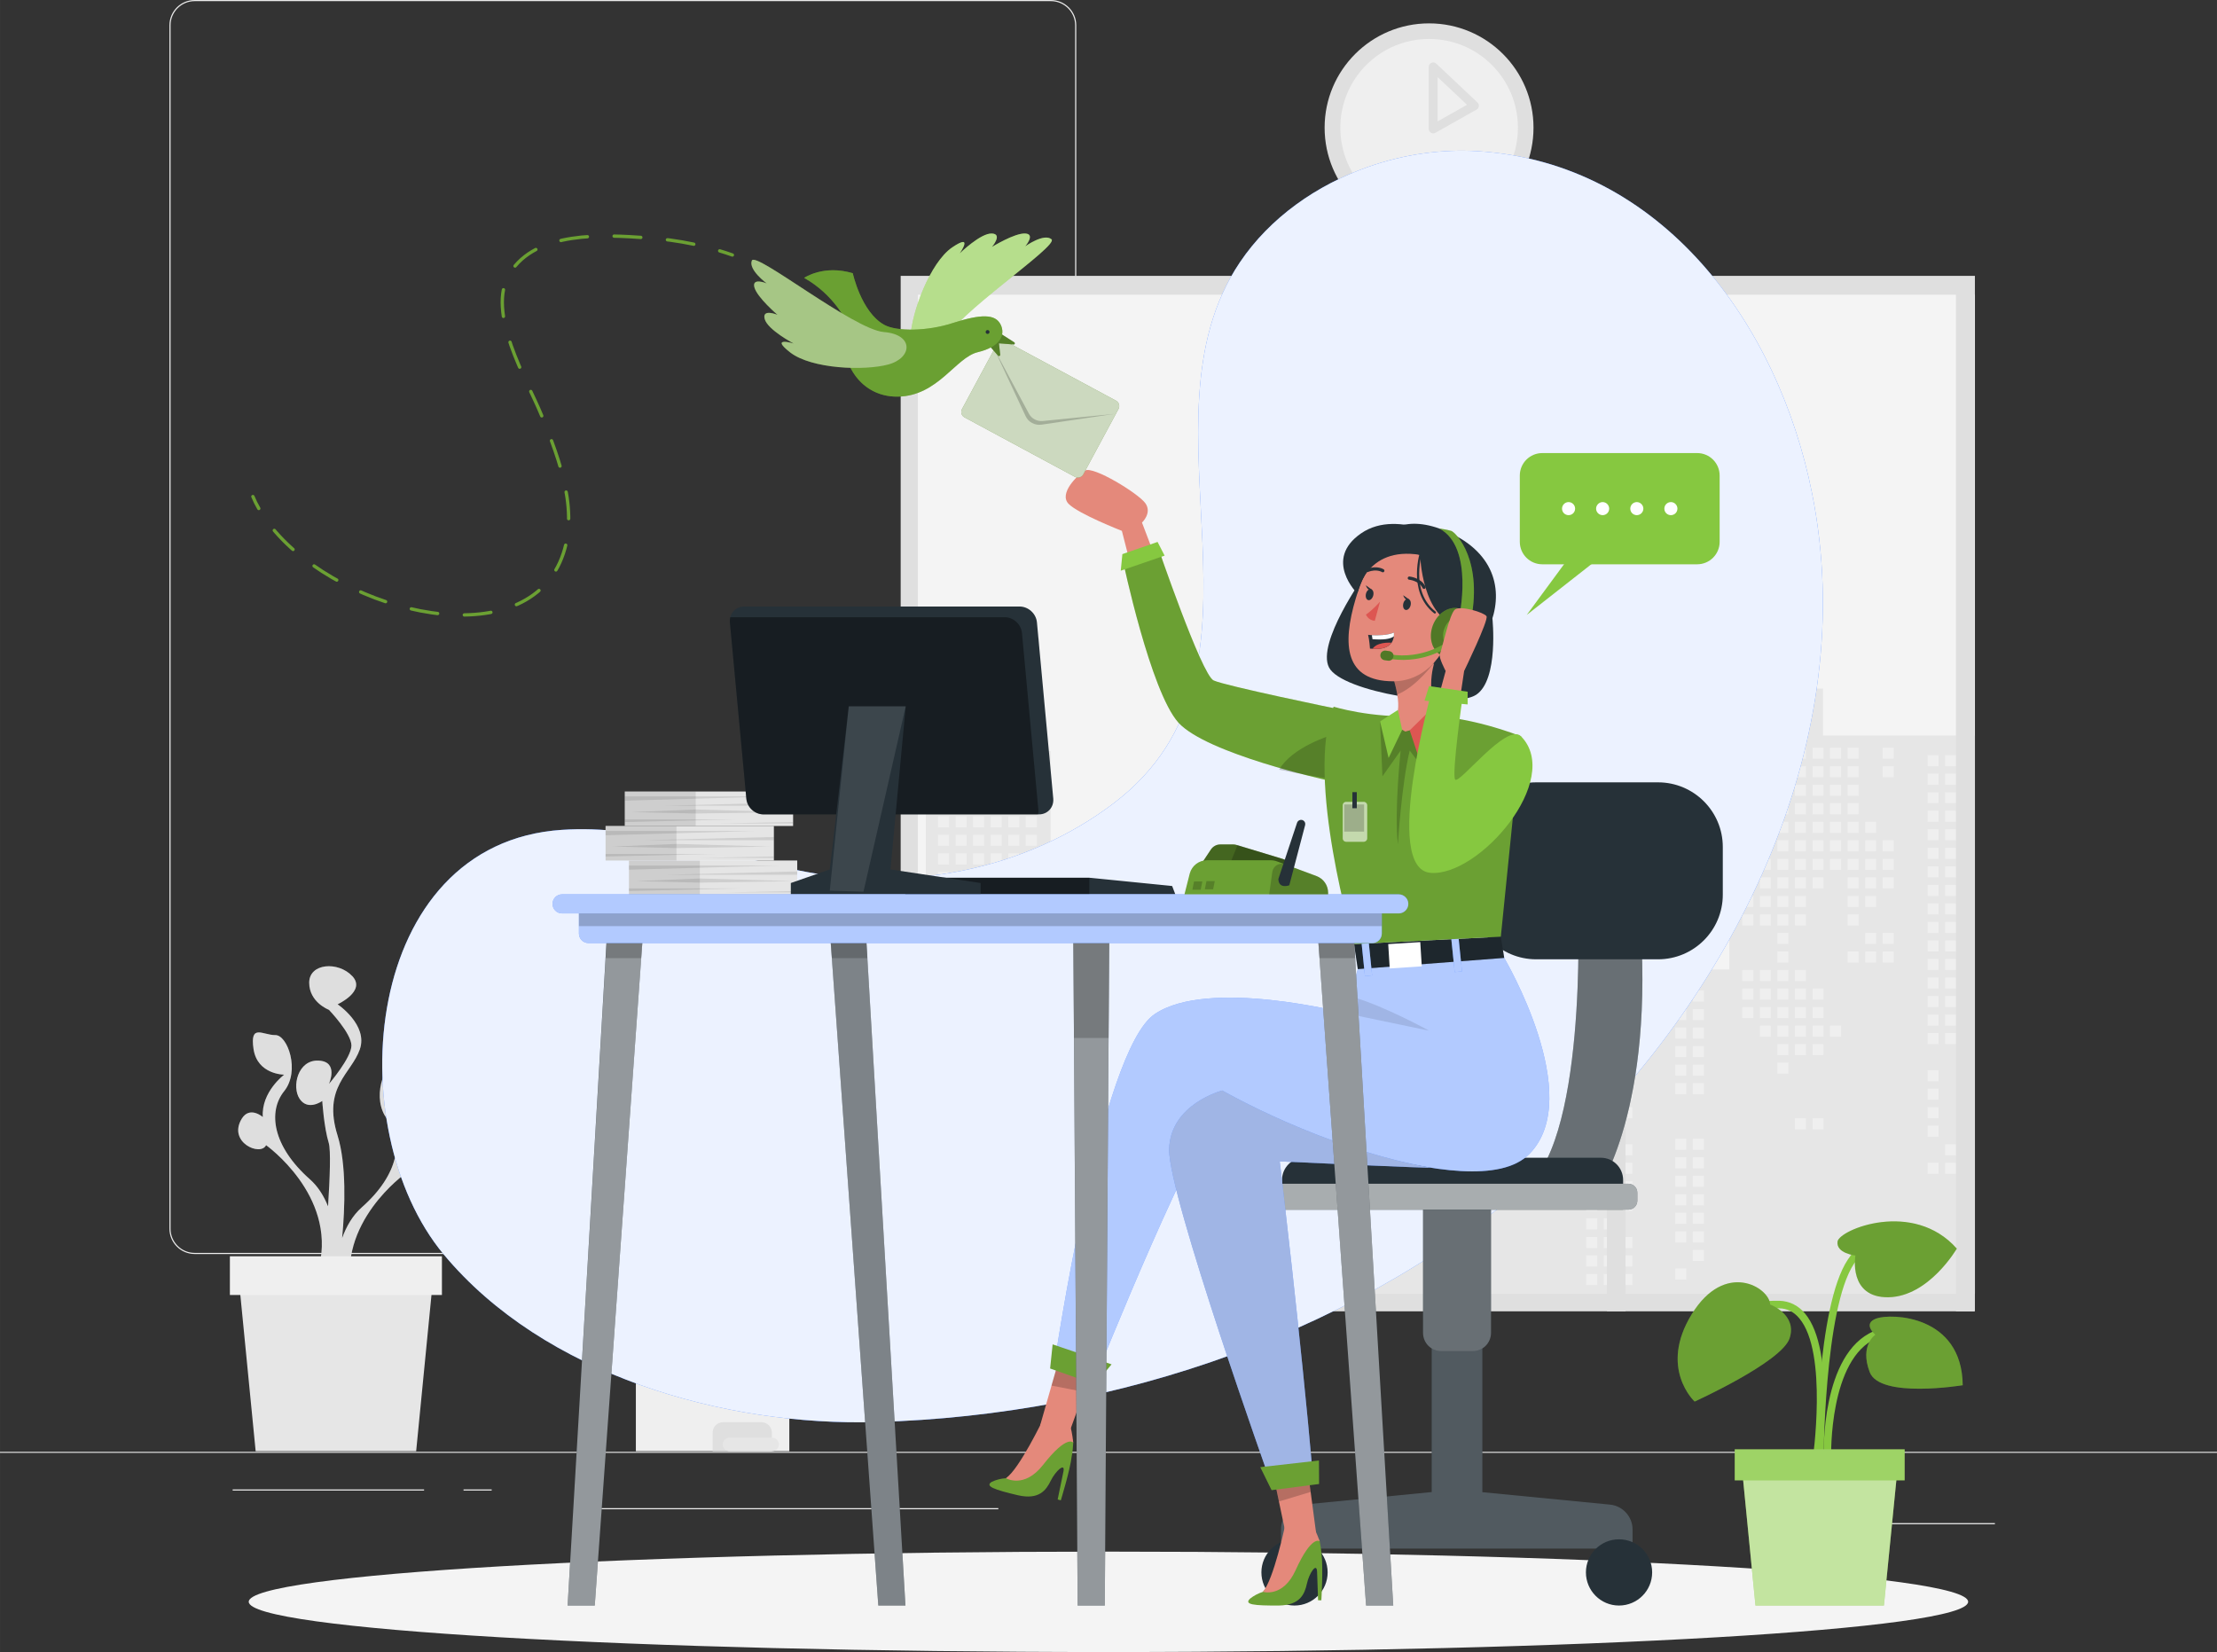 <?xml version="1.0" encoding="UTF-8"?>
<!DOCTYPE svg PUBLIC "-//W3C//DTD SVG 1.1//EN" "http://www.w3.org/Graphics/SVG/1.1/DTD/svg11.dtd">
<!-- Creator: CorelDRAW X7 -->
<svg xmlns="http://www.w3.org/2000/svg" xml:space="preserve" width="176.389mm" height="131.448mm" version="1.1" style="shape-rendering:geometricPrecision; text-rendering:geometricPrecision; image-rendering:optimizeQuality; fill-rule:evenodd; clip-rule:evenodd"
viewBox="0 0 17639 13145"
 xmlns:xlink="http://www.w3.org/1999/xlink">
 <rect x="0" y="0" width="17639" height="13145" fill="#333333" stroke="none"/>
 <defs>
  <style type="text/css">
   <![CDATA[
    .str0 {stroke:#DFDFDF;stroke-width:70.56;stroke-linejoin:round}
    .str3 {stroke:#6BA033;stroke-width:26.46;stroke-linecap:round;stroke-linejoin:round}
    .str2 {stroke:#263138;stroke-width:17.64;stroke-linecap:round;stroke-linejoin:round}
    .str1 {stroke:#263138;stroke-width:25.57;stroke-linecap:round;stroke-linejoin:round}
    .str4 {stroke:#6BA033;stroke-width:26.46;stroke-linecap:round;stroke-linejoin:round;stroke-dasharray:212.72 212.72}
    .fil21 {fill:none;fill-rule:nonzero}
    .fil13 {fill:#263138;fill-rule:nonzero}
    .fil6 {fill:#3F7BFF;fill-rule:nonzero}
    .fil24 {fill:#558028;fill-rule:nonzero}
    .fil17 {fill:#6BA033;fill-rule:nonzero}
    .fil23 {fill:#6BA033;fill-rule:nonzero}
    .fil9 {fill:#86C840;fill-rule:nonzero}
    .fil8 {fill:#86C840;fill-rule:nonzero}
    .fil20 {fill:#DD5652;fill-rule:nonzero}
    .fil1 {fill:#DFDFDF;fill-rule:nonzero}
    .fil16 {fill:#E4897B;fill-rule:nonzero}
    .fil3 {fill:#E6E6E6;fill-rule:nonzero}
    .fil0 {fill:#EBEBEB;fill-rule:nonzero}
    .fil4 {fill:#EFEFEF;fill-rule:nonzero}
    .fil2 {fill:#F4F4F4;fill-rule:nonzero}
    .fil19 {fill:white;fill-rule:nonzero}
    .fil18 {fill:black;fill-rule:nonzero;fill-opacity:0.102}
    .fil29 {fill:white;fill-rule:nonzero;fill-opacity:0.102}
    .fil10 {fill:black;fill-rule:nonzero;fill-opacity:0.2}
    .fil5 {fill:#DFDFDF;fill-rule:nonzero;fill-opacity:0.2}
    .fil12 {fill:white;fill-rule:nonzero;fill-opacity:0.2}
    .fil27 {fill:#558028;fill-rule:nonzero;fill-opacity:0.302}
    .fil14 {fill:white;fill-rule:nonzero;fill-opacity:0.302}
    .fil22 {fill:black;fill-rule:nonzero;fill-opacity:0.4}
    .fil26 {fill:white;fill-rule:nonzero;fill-opacity:0.4}
    .fil28 {fill:#6BA033;fill-rule:nonzero;fill-opacity:0.502}
    .fil11 {fill:white;fill-rule:nonzero;fill-opacity:0.502}
    .fil15 {fill:white;fill-rule:nonzero;fill-opacity:0.6}
    .fil25 {fill:white;fill-rule:nonzero;fill-opacity:0.702}
    .fil7 {fill:white;fill-rule:nonzero;fill-opacity:0.902}
   ]]>
  </style>
 </defs>
 <g id="Layer_x0020_1">
  <g id="_651468776">
   <polygon class="fil0" points="17639,11560 0,11560 0,11552 17639,11552 "/>
   <polygon class="fil0" points="14703,12119 15872,12119 15872,12128 14703,12128 "/>
   <polygon class="fil0" points="11378,12215 11685,12215 11685,12224 11378,12224 "/>
   <polygon class="fil0" points="13991,11792 14668,11792 14668,11801 13991,11801 "/>
   <polygon class="fil0" points="1851,11851 3374,11851 3374,11860 1851,11860 "/>
   <polygon class="fil0" points="3688,11851 3912,11851 3912,11860 3688,11860 "/>
   <polygon class="fil0" points="4638,12000 7943,12000 7943,12009 4638,12009 "/>
   <path class="fil0" d="M8361 9978l-6812 0c-111,0 -201,-90 -201,-201l0 -9576c0,-111 90,-201 201,-201l6812 0c111,0 202,90 202,201l0 9576c0,111 -91,201 -202,201zm-6812 -9969l0 0c-106,0 -192,86 -192,192l0 9576c0,106 86,192 192,192l6812 0c106,0 193,-86 193,-192l0 -9576c0,-106 -87,-192 -193,-192l-6812 0z"/>
   <g>
    <g>
     <polygon class="fil1" points="15713,2195 15713,10434 7166,10434 7166,2195 "/>
     <polygon class="fil2" points="15713,2345 15713,10290 7303,10290 7303,2345 "/>
     <g>
      <polygon class="fil3" points="7366,8366 7366,5976 7614,5976 7614,5660 8172,5399 8172,5076 8266,5076 8266,5976 8359,5976 8359,8366 8483,8366 8483,7124 8762,7124 8762,6473 8855,6473 8855,8366 9073,8366 9073,7652 9228,7652 9228,7466 9569,7466 9569,6814 9755,6814 9755,6380 9973,6380 9973,5728 10066,5728 10066,6380 10283,6380 10283,6814 10469,6814 10469,7466 10811,7466 10811,7652 10966,7652 10966,8366 11152,8366 11152,7466 11493,7466 11493,5479 11587,5479 11587,5262 12331,5262 12331,5479 12487,5479 12487,6907 13107,6907 13107,7062 13325,7062 13325,7155 13107,7155 13107,7714 13759,7714 13759,5852 13883,5852 13883,5479 14194,5479 14194,4052 14287,4052 14287,5479 14504,5479 14504,5852 15713,5852 15713,10290 7303,10290 7303,8366 "/>
      <g>
       <polygon class="fil4" points="15067,6037 14979,6037 14979,5949 15067,5949 "/>
       <polygon class="fil4" points="15067,6185 14979,6185 14979,6097 15067,6097 "/>
       <polygon class="fil4" points="15067,6774 14979,6774 14979,6686 15067,6686 "/>
       <polygon class="fil4" points="15067,6922 14979,6922 14979,6834 15067,6834 "/>
       <polygon class="fil4" points="15067,7069 14979,7069 14979,6981 15067,6981 "/>
       <polygon class="fil4" points="15067,7511 14979,7511 14979,7423 15067,7423 "/>
       <polygon class="fil4" points="15067,7659 14979,7659 14979,7571 15067,7571 "/>
       <polygon class="fil4" points="14927,6627 14840,6627 14840,6539 14927,6539 "/>
       <polygon class="fil4" points="14927,6774 14840,6774 14840,6686 14927,6686 "/>
       <polygon class="fil4" points="14927,6922 14840,6922 14840,6834 14927,6834 "/>
       <polygon class="fil4" points="14927,7069 14840,7069 14840,6981 14927,6981 "/>
       <polygon class="fil4" points="14927,7217 14840,7217 14840,7129 14927,7129 "/>
       <polygon class="fil4" points="14927,7511 14840,7511 14840,7423 14927,7423 "/>
       <polygon class="fil4" points="14927,7659 14840,7659 14840,7571 14927,7571 "/>
       <polygon class="fil4" points="14788,6037 14700,6037 14700,5949 14788,5949 "/>
       <polygon class="fil4" points="14788,6185 14700,6185 14700,6097 14788,6097 "/>
       <polygon class="fil4" points="14788,6332 14700,6332 14700,6244 14788,6244 "/>
       <polygon class="fil4" points="14788,6479 14700,6479 14700,6391 14788,6391 "/>
       <polygon class="fil4" points="14788,6627 14700,6627 14700,6539 14788,6539 "/>
       <polygon class="fil4" points="14788,6774 14700,6774 14700,6686 14788,6686 "/>
       <polygon class="fil4" points="14788,6922 14700,6922 14700,6834 14788,6834 "/>
       <polygon class="fil4" points="14788,7069 14700,7069 14700,6981 14788,6981 "/>
       <polygon class="fil4" points="14788,7217 14700,7217 14700,7129 14788,7129 "/>
       <polygon class="fil4" points="14788,7364 14700,7364 14700,7276 14788,7276 "/>
       <polygon class="fil4" points="14788,7659 14700,7659 14700,7571 14788,7571 "/>
       <polygon class="fil4" points="14648,6037 14560,6037 14560,5949 14648,5949 "/>
       <polygon class="fil4" points="14648,6185 14560,6185 14560,6097 14648,6097 "/>
       <polygon class="fil4" points="14648,6332 14560,6332 14560,6244 14648,6244 "/>
       <polygon class="fil4" points="14648,6479 14560,6479 14560,6391 14648,6391 "/>
       <polygon class="fil4" points="14648,6627 14560,6627 14560,6539 14648,6539 "/>
       <polygon class="fil4" points="14648,6774 14560,6774 14560,6686 14648,6686 "/>
       <polygon class="fil4" points="14648,6922 14560,6922 14560,6834 14648,6834 "/>
       <polygon class="fil4" points="14648,8249 14560,8249 14560,8161 14648,8161 "/>
       <polygon class="fil4" points="14508,6037 14421,6037 14421,5949 14508,5949 "/>
       <polygon class="fil4" points="14508,6185 14421,6185 14421,6097 14508,6097 "/>
       <polygon class="fil4" points="14508,6332 14421,6332 14421,6244 14508,6244 "/>
       <polygon class="fil4" points="14508,6479 14421,6479 14421,6391 14508,6391 "/>
       <polygon class="fil4" points="14508,6627 14421,6627 14421,6539 14508,6539 "/>
       <polygon class="fil4" points="14508,6774 14421,6774 14421,6686 14508,6686 "/>
       <polygon class="fil4" points="14508,6922 14421,6922 14421,6834 14508,6834 "/>
       <polygon class="fil4" points="14508,7069 14421,7069 14421,6981 14508,6981 "/>
       <polygon class="fil4" points="14508,7954 14421,7954 14421,7866 14508,7866 "/>
       <polygon class="fil4" points="14508,8101 14421,8101 14421,8013 14508,8013 "/>
       <polygon class="fil4" points="14508,8249 14421,8249 14421,8161 14508,8161 "/>
       <polygon class="fil4" points="14508,8396 14421,8396 14421,8308 14508,8308 "/>
       <polygon class="fil4" points="14508,8986 14421,8986 14421,8898 14508,8898 "/>
       <polygon class="fil4" points="14369,6037 14281,6037 14281,5949 14369,5949 "/>
       <polygon class="fil4" points="14369,6185 14281,6185 14281,6097 14369,6097 "/>
       <polygon class="fil4" points="14369,6332 14281,6332 14281,6244 14369,6244 "/>
       <polygon class="fil4" points="14369,6479 14281,6479 14281,6391 14369,6391 "/>
       <polygon class="fil4" points="14369,6627 14281,6627 14281,6539 14369,6539 "/>
       <polygon class="fil4" points="14369,6774 14281,6774 14281,6686 14369,6686 "/>
       <polygon class="fil4" points="14369,6922 14281,6922 14281,6834 14369,6834 "/>
       <polygon class="fil4" points="14369,7069 14281,7069 14281,6981 14369,6981 "/>
       <polygon class="fil4" points="14369,7217 14281,7217 14281,7129 14369,7129 "/>
       <polygon class="fil4" points="14369,7364 14281,7364 14281,7276 14369,7276 "/>
       <polygon class="fil4" points="14369,7806 14281,7806 14281,7718 14369,7718 "/>
       <polygon class="fil4" points="14369,7954 14281,7954 14281,7866 14369,7866 "/>
       <polygon class="fil4" points="14369,8101 14281,8101 14281,8013 14369,8013 "/>
       <polygon class="fil4" points="14369,8249 14281,8249 14281,8161 14369,8161 "/>
       <polygon class="fil4" points="14369,8396 14281,8396 14281,8308 14369,8308 "/>
       <polygon class="fil4" points="14369,8986 14281,8986 14281,8898 14369,8898 "/>
       <polygon class="fil4" points="14229,6037 14141,6037 14141,5949 14229,5949 "/>
       <polygon class="fil4" points="14229,6185 14141,6185 14141,6097 14229,6097 "/>
       <polygon class="fil4" points="14229,6332 14141,6332 14141,6244 14229,6244 "/>
       <polygon class="fil4" points="14229,6479 14141,6479 14141,6391 14229,6391 "/>
       <polygon class="fil4" points="14229,6627 14141,6627 14141,6539 14229,6539 "/>
       <polygon class="fil4" points="14229,6774 14141,6774 14141,6686 14229,6686 "/>
       <polygon class="fil4" points="14229,6922 14141,6922 14141,6834 14229,6834 "/>
       <polygon class="fil4" points="14229,7069 14141,7069 14141,6981 14229,6981 "/>
       <polygon class="fil4" points="14229,7217 14141,7217 14141,7129 14229,7129 "/>
       <polygon class="fil4" points="14229,7364 14141,7364 14141,7276 14229,7276 "/>
       <polygon class="fil4" points="14229,7511 14141,7511 14141,7423 14229,7423 "/>
       <polygon class="fil4" points="14229,7659 14141,7659 14141,7571 14229,7571 "/>
       <polygon class="fil4" points="14229,7806 14141,7806 14141,7718 14229,7718 "/>
       <polygon class="fil4" points="14229,7954 14141,7954 14141,7866 14229,7866 "/>
       <polygon class="fil4" points="14229,8101 14141,8101 14141,8013 14229,8013 "/>
       <polygon class="fil4" points="14229,8249 14141,8249 14141,8161 14229,8161 "/>
       <polygon class="fil4" points="14229,8396 14141,8396 14141,8308 14229,8308 "/>
       <polygon class="fil4" points="14229,8543 14141,8543 14141,8455 14229,8455 "/>
       <polygon class="fil4" points="14089,6037 14002,6037 14002,5949 14089,5949 "/>
       <polygon class="fil4" points="14089,6185 14002,6185 14002,6097 14089,6097 "/>
       <polygon class="fil4" points="14089,6332 14002,6332 14002,6244 14089,6244 "/>
       <polygon class="fil4" points="14089,6479 14002,6479 14002,6391 14089,6391 "/>
       <polygon class="fil4" points="14089,6627 14002,6627 14002,6539 14089,6539 "/>
       <polygon class="fil4" points="14089,6774 14002,6774 14002,6686 14089,6686 "/>
       <polygon class="fil4" points="14089,6922 14002,6922 14002,6834 14089,6834 "/>
       <polygon class="fil4" points="14089,7069 14002,7069 14002,6981 14089,6981 "/>
       <polygon class="fil4" points="14089,7217 14002,7217 14002,7129 14089,7129 "/>
       <polygon class="fil4" points="14089,7364 14002,7364 14002,7276 14089,7276 "/>
       <polygon class="fil4" points="14089,7806 14002,7806 14002,7718 14089,7718 "/>
       <polygon class="fil4" points="14089,7954 14002,7954 14002,7866 14089,7866 "/>
       <polygon class="fil4" points="14089,8101 14002,8101 14002,8013 14089,8013 "/>
       <polygon class="fil4" points="14089,8249 14002,8249 14002,8161 14089,8161 "/>
       <polygon class="fil4" points="13950,6037 13862,6037 13862,5949 13950,5949 "/>
       <polygon class="fil4" points="13950,6185 13862,6185 13862,6097 13950,6097 "/>
       <polygon class="fil4" points="13950,6332 13862,6332 13862,6244 13950,6244 "/>
       <polygon class="fil4" points="13950,6479 13862,6479 13862,6391 13950,6391 "/>
       <polygon class="fil4" points="13950,6627 13862,6627 13862,6539 13950,6539 "/>
       <polygon class="fil4" points="13950,6774 13862,6774 13862,6686 13950,6686 "/>
       <polygon class="fil4" points="13950,6922 13862,6922 13862,6834 13950,6834 "/>
       <polygon class="fil4" points="13950,7069 13862,7069 13862,6981 13950,6981 "/>
       <polygon class="fil4" points="13950,7217 13862,7217 13862,7129 13950,7129 "/>
       <polygon class="fil4" points="13950,7364 13862,7364 13862,7276 13950,7276 "/>
       <polygon class="fil4" points="13950,7806 13862,7806 13862,7718 13950,7718 "/>
       <polygon class="fil4" points="13950,7954 13862,7954 13862,7866 13950,7866 "/>
       <polygon class="fil4" points="13950,8101 13862,8101 13862,8013 13950,8013 "/>
       <polygon class="fil4" points="12377,5654 12289,5654 12289,5566 12377,5566 "/>
       <polygon class="fil4" points="12377,5802 12289,5802 12289,5714 12377,5714 "/>
       <polygon class="fil4" points="12377,5949 12289,5949 12289,5861 12377,5861 "/>
       <polygon class="fil4" points="12377,6097 12289,6097 12289,6009 12377,6009 "/>
       <polygon class="fil4" points="12377,6244 12289,6244 12289,6156 12377,6156 "/>
       <polygon class="fil4" points="12377,6391 12289,6391 12289,6304 12377,6304 "/>
       <polygon class="fil4" points="12377,6539 12289,6539 12289,6451 12377,6451 "/>
       <polygon class="fil4" points="12377,6686 12289,6686 12289,6598 12377,6598 "/>
       <polygon class="fil4" points="12377,7129 12289,7129 12289,7041 12377,7041 "/>
       <polygon class="fil4" points="12377,7276 12289,7276 12289,7188 12377,7188 "/>
       <polygon class="fil4" points="12238,5654 12150,5654 12150,5566 12238,5566 "/>
       <polygon class="fil4" points="12238,5802 12150,5802 12150,5714 12238,5714 "/>
       <polygon class="fil4" points="12238,5949 12150,5949 12150,5861 12238,5861 "/>
       <polygon class="fil4" points="12238,6097 12150,6097 12150,6009 12238,6009 "/>
       <polygon class="fil4" points="12238,6244 12150,6244 12150,6156 12238,6156 "/>
       <polygon class="fil4" points="12238,6391 12150,6391 12150,6304 12238,6304 "/>
       <polygon class="fil4" points="12238,6539 12150,6539 12150,6451 12238,6451 "/>
       <polygon class="fil4" points="12238,6686 12150,6686 12150,6598 12238,6598 "/>
       <polygon class="fil4" points="12238,7276 12150,7276 12150,7188 12238,7188 "/>
       <polygon class="fil4" points="12098,5654 12010,5654 12010,5566 12098,5566 "/>
       <polygon class="fil4" points="12098,5802 12010,5802 12010,5714 12098,5714 "/>
       <polygon class="fil4" points="12098,5949 12010,5949 12010,5861 12098,5861 "/>
       <polygon class="fil4" points="12098,6097 12010,6097 12010,6009 12098,6009 "/>
       <polygon class="fil4" points="12098,6244 12010,6244 12010,6156 12098,6156 "/>
       <polygon class="fil4" points="12098,6391 12010,6391 12010,6304 12098,6304 "/>
       <polygon class="fil4" points="12098,6539 12010,6539 12010,6451 12098,6451 "/>
       <polygon class="fil4" points="12098,6686 12010,6686 12010,6598 12098,6598 "/>
       <polygon class="fil4" points="11958,5654 11870,5654 11870,5566 11958,5566 "/>
       <polygon class="fil4" points="11958,5802 11870,5802 11870,5714 11958,5714 "/>
       <polygon class="fil4" points="11958,5949 11870,5949 11870,5861 11958,5861 "/>
       <polygon class="fil4" points="11958,6097 11870,6097 11870,6009 11958,6009 "/>
       <polygon class="fil4" points="11958,6244 11870,6244 11870,6156 11958,6156 "/>
       <polygon class="fil4" points="11958,6391 11870,6391 11870,6304 11958,6304 "/>
       <polygon class="fil4" points="11958,6686 11870,6686 11870,6598 11958,6598 "/>
       <polygon class="fil4" points="11958,6834 11870,6834 11870,6746 11958,6746 "/>
       <polygon class="fil4" points="11958,7276 11870,7276 11870,7188 11958,7188 "/>
       <polygon class="fil4" points="11958,7423 11870,7423 11870,7336 11958,7336 "/>
       <polygon class="fil4" points="11958,7571 11870,7571 11870,7483 11958,7483 "/>
       <polygon class="fil4" points="11958,7718 11870,7718 11870,7630 11958,7630 "/>
       <polygon class="fil4" points="11958,7866 11870,7866 11870,7778 11958,7778 "/>
       <polygon class="fil4" points="11958,8013 11870,8013 11870,7925 11958,7925 "/>
       <polygon class="fil4" points="11958,8161 11870,8161 11870,8073 11958,8073 "/>
       <polygon class="fil4" points="11819,5654 11731,5654 11731,5566 11819,5566 "/>
       <polygon class="fil4" points="11819,5802 11731,5802 11731,5714 11819,5714 "/>
       <polygon class="fil4" points="11819,5949 11731,5949 11731,5861 11819,5861 "/>
       <polygon class="fil4" points="11819,6097 11731,6097 11731,6009 11819,6009 "/>
       <polygon class="fil4" points="11819,6244 11731,6244 11731,6156 11819,6156 "/>
       <polygon class="fil4" points="11819,6391 11731,6391 11731,6304 11819,6304 "/>
       <polygon class="fil4" points="11819,6834 11731,6834 11731,6746 11819,6746 "/>
       <polygon class="fil4" points="11819,6981 11731,6981 11731,6893 11819,6893 "/>
       <polygon class="fil4" points="11819,7129 11731,7129 11731,7041 11819,7041 "/>
       <polygon class="fil4" points="11819,7276 11731,7276 11731,7188 11819,7188 "/>
       <polygon class="fil4" points="11819,7423 11731,7423 11731,7336 11819,7336 "/>
       <polygon class="fil4" points="11819,7571 11731,7571 11731,7483 11819,7483 "/>
       <polygon class="fil4" points="11819,7718 11731,7718 11731,7630 11819,7630 "/>
       <polygon class="fil4" points="11819,7866 11731,7866 11731,7778 11819,7778 "/>
       <polygon class="fil4" points="11819,8013 11731,8013 11731,7925 11819,7925 "/>
       <polygon class="fil4" points="11819,8161 11731,8161 11731,8073 11819,8073 "/>
       <polygon class="fil4" points="11819,8308 11731,8308 11731,8220 11819,8220 "/>
       <polygon class="fil4" points="11819,8603 11731,8603 11731,8515 11819,8515 "/>
       <polygon class="fil4" points="11679,5654 11591,5654 11591,5566 11679,5566 "/>
       <polygon class="fil4" points="11679,5802 11591,5802 11591,5714 11679,5714 "/>
       <polygon class="fil4" points="11679,5949 11591,5949 11591,5861 11679,5861 "/>
       <polygon class="fil4" points="11679,6097 11591,6097 11591,6009 11679,6009 "/>
       <polygon class="fil4" points="11679,6244 11591,6244 11591,6156 11679,6156 "/>
       <polygon class="fil4" points="11679,6391 11591,6391 11591,6304 11679,6304 "/>
       <polygon class="fil4" points="11679,6834 11591,6834 11591,6746 11679,6746 "/>
       <polygon class="fil4" points="11679,6981 11591,6981 11591,6893 11679,6893 "/>
       <polygon class="fil4" points="11679,7129 11591,7129 11591,7041 11679,7041 "/>
       <polygon class="fil4" points="11679,7276 11591,7276 11591,7188 11679,7188 "/>
       <polygon class="fil4" points="11679,7718 11591,7718 11591,7630 11679,7630 "/>
       <polygon class="fil4" points="11679,7866 11591,7866 11591,7778 11679,7778 "/>
       <polygon class="fil4" points="11679,8013 11591,8013 11591,7925 11679,7925 "/>
       <polygon class="fil4" points="11679,8161 11591,8161 11591,8073 11679,8073 "/>
       <polygon class="fil4" points="11679,8308 11591,8308 11591,8220 11679,8220 "/>
       <polygon class="fil4" points="11679,8603 11591,8603 11591,8515 11679,8515 "/>
       <polygon class="fil4" points="11679,8750 11591,8750 11591,8662 11679,8662 "/>
       <polygon class="fil4" points="10412,7025 10324,7025 10324,6937 10412,6937 "/>
       <polygon class="fil4" points="10412,7173 10324,7173 10324,7085 10412,7085 "/>
       <polygon class="fil4" points="10412,7320 10324,7320 10324,7232 10412,7232 "/>
       <polygon class="fil4" points="10412,7467 10324,7467 10324,7379 10412,7379 "/>
       <polygon class="fil4" points="10412,7615 10324,7615 10324,7527 10412,7527 "/>
       <polygon class="fil4" points="10412,7762 10324,7762 10324,7674 10412,7674 "/>
       <polygon class="fil4" points="10412,7910 10324,7910 10324,7822 10412,7822 "/>
       <polygon class="fil4" points="10412,8352 10324,8352 10324,8264 10412,8264 "/>
       <polygon class="fil4" points="10412,8499 10324,8499 10324,8411 10412,8411 "/>
       <polygon class="fil4" points="10412,8647 10324,8647 10324,8559 10412,8559 "/>
       <polygon class="fil4" points="10272,7025 10184,7025 10184,6937 10272,6937 "/>
       <polygon class="fil4" points="10272,7173 10184,7173 10184,7085 10272,7085 "/>
       <polygon class="fil4" points="10272,7320 10184,7320 10184,7232 10272,7232 "/>
       <polygon class="fil4" points="10272,7467 10184,7467 10184,7379 10272,7379 "/>
       <polygon class="fil4" points="10272,7615 10184,7615 10184,7527 10272,7527 "/>
       <polygon class="fil4" points="10272,7762 10184,7762 10184,7674 10272,7674 "/>
       <polygon class="fil4" points="10272,7910 10184,7910 10184,7822 10272,7822 "/>
       <polygon class="fil4" points="10132,7025 10044,7025 10044,6937 10132,6937 "/>
       <polygon class="fil4" points="10132,7173 10044,7173 10044,7085 10132,7085 "/>
       <polygon class="fil4" points="10132,7320 10044,7320 10044,7232 10132,7232 "/>
       <polygon class="fil4" points="10132,7467 10044,7467 10044,7379 10132,7379 "/>
       <polygon class="fil4" points="10132,7615 10044,7615 10044,7527 10132,7527 "/>
       <polygon class="fil4" points="10132,7762 10044,7762 10044,7674 10132,7674 "/>
       <polygon class="fil4" points="10132,7910 10044,7910 10044,7822 10132,7822 "/>
       <polygon class="fil4" points="9993,7025 9905,7025 9905,6937 9993,6937 "/>
       <polygon class="fil4" points="9993,7173 9905,7173 9905,7085 9993,7085 "/>
       <polygon class="fil4" points="9993,7320 9905,7320 9905,7232 9993,7232 "/>
       <polygon class="fil4" points="9993,7467 9905,7467 9905,7379 9993,7379 "/>
       <polygon class="fil4" points="9993,7615 9905,7615 9905,7527 9993,7527 "/>
       <polygon class="fil4" points="9993,7762 9905,7762 9905,7674 9993,7674 "/>
       <polygon class="fil4" points="9993,7910 9905,7910 9905,7822 9993,7822 "/>
       <polygon class="fil4" points="9993,8057 9905,8057 9905,7969 9993,7969 "/>
       <polygon class="fil4" points="9993,8205 9905,8205 9905,8117 9993,8117 "/>
       <polygon class="fil4" points="9993,8352 9905,8352 9905,8264 9993,8264 "/>
       <polygon class="fil4" points="9993,8499 9905,8499 9905,8411 9993,8411 "/>
       <polygon class="fil4" points="9853,7025 9765,7025 9765,6937 9853,6937 "/>
       <polygon class="fil4" points="9853,7173 9765,7173 9765,7085 9853,7085 "/>
       <polygon class="fil4" points="9853,7320 9765,7320 9765,7232 9853,7232 "/>
       <polygon class="fil4" points="9853,7467 9765,7467 9765,7379 9853,7379 "/>
       <polygon class="fil4" points="9853,7615 9765,7615 9765,7527 9853,7527 "/>
       <polygon class="fil4" points="9853,7762 9765,7762 9765,7674 9853,7674 "/>
       <polygon class="fil4" points="9853,7910 9765,7910 9765,7822 9853,7822 "/>
       <polygon class="fil4" points="9853,8057 9765,8057 9765,7969 9853,7969 "/>
       <polygon class="fil4" points="9853,8205 9765,8205 9765,8117 9853,8117 "/>
       <polygon class="fil4" points="9853,8352 9765,8352 9765,8264 9853,8264 "/>
       <polygon class="fil4" points="9853,8499 9765,8499 9765,8411 9853,8411 "/>
       <polygon class="fil4" points="9853,8647 9765,8647 9765,8559 9853,8559 "/>
       <polygon class="fil4" points="9853,9089 9765,9089 9765,9001 9853,9001 "/>
       <polygon class="fil4" points="9853,9237 9765,9237 9765,9149 9853,9149 "/>
       <polygon class="fil4" points="9713,7025 9625,7025 9625,6937 9713,6937 "/>
       <polygon class="fil4" points="9713,7173 9625,7173 9625,7085 9713,7085 "/>
       <polygon class="fil4" points="9713,7320 9625,7320 9625,7232 9713,7232 "/>
       <polygon class="fil4" points="9713,7762 9625,7762 9625,7674 9713,7674 "/>
       <polygon class="fil4" points="9713,7910 9625,7910 9625,7822 9713,7822 "/>
       <polygon class="fil4" points="9713,8057 9625,8057 9625,7969 9713,7969 "/>
       <polygon class="fil4" points="9713,8205 9625,8205 9625,8117 9713,8117 "/>
       <polygon class="fil4" points="9713,8352 9625,8352 9625,8264 9713,8264 "/>
       <polygon class="fil4" points="9713,8499 9625,8499 9625,8411 9713,8411 "/>
       <polygon class="fil4" points="9713,8647 9625,8647 9625,8559 9713,8559 "/>
       <polygon class="fil4" points="9713,9089 9625,9089 9625,9001 9713,9001 "/>
       <polygon class="fil4" points="9713,9237 9625,9237 9625,9149 9713,9149 "/>
       <polygon class="fil4" points="9713,9384 9625,9384 9625,9296 9713,9296 "/>
       <polygon class="fil4" points="8249,6141 8161,6141 8161,6053 8249,6053 "/>
       <polygon class="fil4" points="8249,6288 8161,6288 8161,6200 8249,6200 "/>
       <polygon class="fil4" points="8249,6435 8161,6435 8161,6347 8249,6347 "/>
       <polygon class="fil4" points="8249,6583 8161,6583 8161,6495 8249,6495 "/>
       <polygon class="fil4" points="8249,6730 8161,6730 8161,6642 8249,6642 "/>
       <polygon class="fil4" points="8249,6878 8161,6878 8161,6790 8249,6790 "/>
       <polygon class="fil4" points="8249,7025 8161,7025 8161,6937 8249,6937 "/>
       <polygon class="fil4" points="8249,7173 8161,7173 8161,7085 8249,7085 "/>
       <polygon class="fil4" points="8249,7320 8161,7320 8161,7232 8249,7232 "/>
       <polygon class="fil4" points="8249,7467 8161,7467 8161,7379 8249,7379 "/>
       <polygon class="fil4" points="8249,7615 8161,7615 8161,7527 8249,7527 "/>
       <polygon class="fil4" points="8249,7762 8161,7762 8161,7674 8249,7674 "/>
       <polygon class="fil4" points="8249,7910 8161,7910 8161,7822 8249,7822 "/>
       <polygon class="fil4" points="8249,8057 8161,8057 8161,7969 8249,7969 "/>
       <polygon class="fil4" points="8249,8205 8161,8205 8161,8117 8249,8117 "/>
       <polygon class="fil4" points="8249,8352 8161,8352 8161,8264 8249,8264 "/>
       <polygon class="fil4" points="8249,8499 8161,8499 8161,8411 8249,8411 "/>
       <polygon class="fil4" points="8249,8647 8161,8647 8161,8559 8249,8559 "/>
       <polygon class="fil4" points="8249,8794 8161,8794 8161,8706 8249,8706 "/>
       <polygon class="fil4" points="8249,8942 8161,8942 8161,8854 8249,8854 "/>
       <polygon class="fil4" points="8249,9089 8161,9089 8161,9001 8249,9001 "/>
       <polygon class="fil4" points="8249,9237 8161,9237 8161,9149 8249,9149 "/>
       <polygon class="fil4" points="8249,9384 8161,9384 8161,9296 8249,9296 "/>
       <polygon class="fil4" points="8110,6141 8022,6141 8022,6053 8110,6053 "/>
       <polygon class="fil4" points="8110,6288 8022,6288 8022,6200 8110,6200 "/>
       <polygon class="fil4" points="8110,6435 8022,6435 8022,6347 8110,6347 "/>
       <polygon class="fil4" points="8110,6583 8022,6583 8022,6495 8110,6495 "/>
       <polygon class="fil4" points="8110,6730 8022,6730 8022,6642 8110,6642 "/>
       <polygon class="fil4" points="8110,6878 8022,6878 8022,6790 8110,6790 "/>
       <polygon class="fil4" points="8110,7025 8022,7025 8022,6937 8110,6937 "/>
       <polygon class="fil4" points="8110,7173 8022,7173 8022,7085 8110,7085 "/>
       <polygon class="fil4" points="8110,7320 8022,7320 8022,7232 8110,7232 "/>
       <polygon class="fil4" points="8110,7467 8022,7467 8022,7379 8110,7379 "/>
       <polygon class="fil4" points="8110,7615 8022,7615 8022,7527 8110,7527 "/>
       <polygon class="fil4" points="8110,7762 8022,7762 8022,7674 8110,7674 "/>
       <polygon class="fil4" points="8110,7910 8022,7910 8022,7822 8110,7822 "/>
       <polygon class="fil4" points="8110,8057 8022,8057 8022,7969 8110,7969 "/>
       <polygon class="fil4" points="8110,8205 8022,8205 8022,8117 8110,8117 "/>
       <polygon class="fil4" points="8110,8352 8022,8352 8022,8264 8110,8264 "/>
       <polygon class="fil4" points="8110,8499 8022,8499 8022,8411 8110,8411 "/>
       <polygon class="fil4" points="8110,8647 8022,8647 8022,8559 8110,8559 "/>
       <polygon class="fil4" points="8110,8794 8022,8794 8022,8706 8110,8706 "/>
       <polygon class="fil4" points="7970,6141 7882,6141 7882,6053 7970,6053 "/>
       <polygon class="fil4" points="7970,6288 7882,6288 7882,6200 7970,6200 "/>
       <polygon class="fil4" points="7970,6435 7882,6435 7882,6347 7970,6347 "/>
       <polygon class="fil4" points="7970,6583 7882,6583 7882,6495 7970,6495 "/>
       <polygon class="fil4" points="7970,6730 7882,6730 7882,6642 7970,6642 "/>
       <polygon class="fil4" points="7970,6878 7882,6878 7882,6790 7970,6790 "/>
       <polygon class="fil4" points="7970,7025 7882,7025 7882,6937 7970,6937 "/>
       <polygon class="fil4" points="7970,7173 7882,7173 7882,7085 7970,7085 "/>
       <polygon class="fil4" points="7970,7320 7882,7320 7882,7232 7970,7232 "/>
       <polygon class="fil4" points="7970,7467 7882,7467 7882,7379 7970,7379 "/>
       <polygon class="fil4" points="7970,7615 7882,7615 7882,7527 7970,7527 "/>
       <polygon class="fil4" points="7970,7762 7882,7762 7882,7674 7970,7674 "/>
       <polygon class="fil4" points="7970,7910 7882,7910 7882,7822 7970,7822 "/>
       <polygon class="fil4" points="7970,8057 7882,8057 7882,7969 7970,7969 "/>
       <polygon class="fil4" points="7970,8205 7882,8205 7882,8117 7970,8117 "/>
       <polygon class="fil4" points="7970,8352 7882,8352 7882,8264 7970,8264 "/>
       <polygon class="fil4" points="7970,8499 7882,8499 7882,8411 7970,8411 "/>
       <polygon class="fil4" points="7970,8647 7882,8647 7882,8559 7970,8559 "/>
       <polygon class="fil4" points="7970,8794 7882,8794 7882,8706 7970,8706 "/>
       <polygon class="fil4" points="7830,6141 7742,6141 7742,6053 7830,6053 "/>
       <polygon class="fil4" points="7830,6288 7742,6288 7742,6200 7830,6200 "/>
       <polygon class="fil4" points="7830,6435 7742,6435 7742,6347 7830,6347 "/>
       <polygon class="fil4" points="7830,6583 7742,6583 7742,6495 7830,6495 "/>
       <polygon class="fil4" points="7830,6730 7742,6730 7742,6642 7830,6642 "/>
       <polygon class="fil4" points="7830,6878 7742,6878 7742,6790 7830,6790 "/>
       <polygon class="fil4" points="7830,7025 7742,7025 7742,6937 7830,6937 "/>
       <polygon class="fil4" points="7830,7173 7742,7173 7742,7085 7830,7085 "/>
       <polygon class="fil4" points="7830,7320 7742,7320 7742,7232 7830,7232 "/>
       <polygon class="fil4" points="7830,7467 7742,7467 7742,7379 7830,7379 "/>
       <polygon class="fil4" points="7830,7615 7742,7615 7742,7527 7830,7527 "/>
       <polygon class="fil4" points="7830,7762 7742,7762 7742,7674 7830,7674 "/>
       <polygon class="fil4" points="7830,7910 7742,7910 7742,7822 7830,7822 "/>
       <polygon class="fil4" points="7830,8057 7742,8057 7742,7969 7830,7969 "/>
       <polygon class="fil4" points="7830,8205 7742,8205 7742,8117 7830,8117 "/>
       <polygon class="fil4" points="7691,6141 7603,6141 7603,6053 7691,6053 "/>
       <polygon class="fil4" points="7691,6288 7603,6288 7603,6200 7691,6200 "/>
       <polygon class="fil4" points="7691,6435 7603,6435 7603,6347 7691,6347 "/>
       <polygon class="fil4" points="7691,6583 7603,6583 7603,6495 7691,6495 "/>
       <polygon class="fil4" points="7691,6730 7603,6730 7603,6642 7691,6642 "/>
       <polygon class="fil4" points="7691,6878 7603,6878 7603,6790 7691,6790 "/>
       <polygon class="fil4" points="7691,7025 7603,7025 7603,6937 7691,6937 "/>
       <polygon class="fil4" points="7691,7173 7603,7173 7603,7085 7691,7085 "/>
       <polygon class="fil4" points="7691,7320 7603,7320 7603,7232 7691,7232 "/>
       <polygon class="fil4" points="7691,7467 7603,7467 7603,7379 7691,7379 "/>
       <polygon class="fil4" points="7691,7615 7603,7615 7603,7527 7691,7527 "/>
       <polygon class="fil4" points="7691,7762 7603,7762 7603,7674 7691,7674 "/>
       <polygon class="fil4" points="7691,7910 7603,7910 7603,7822 7691,7822 "/>
       <polygon class="fil4" points="7551,6053 7551,6141 7463,6141 7463,6053 "/>
       <polygon class="fil4" points="7551,6288 7463,6288 7463,6200 7551,6200 "/>
       <polygon class="fil4" points="7551,6435 7463,6435 7463,6347 7551,6347 "/>
       <polygon class="fil4" points="7551,6583 7463,6583 7463,6495 7551,6495 "/>
       <polygon class="fil4" points="7551,6730 7463,6730 7463,6642 7551,6642 "/>
       <polygon class="fil4" points="7551,6878 7463,6878 7463,6790 7551,6790 "/>
       <polygon class="fil4" points="7551,7025 7463,7025 7463,6937 7551,6937 "/>
       <polygon class="fil4" points="7551,7173 7463,7173 7463,7085 7551,7085 "/>
       <polygon class="fil4" points="7551,7320 7463,7320 7463,7232 7551,7232 "/>
       <polygon class="fil4" points="7551,7467 7463,7467 7463,7379 7551,7379 "/>
       <polygon class="fil4" points="7551,7615 7463,7615 7463,7527 7551,7527 "/>
       <polygon class="fil4" points="7551,7762 7463,7762 7463,7674 7551,7674 "/>
       <polygon class="fil4" points="15703,6097 15615,6097 15615,6009 15703,6009 "/>
       <polygon class="fil4" points="15703,6244 15615,6244 15615,6156 15703,6156 "/>
       <polygon class="fil4" points="15703,6391 15615,6391 15615,6304 15703,6304 "/>
       <polygon class="fil4" points="15703,6539 15615,6539 15615,6451 15703,6451 "/>
       <polygon class="fil4" points="15703,6686 15615,6686 15615,6598 15703,6598 "/>
       <polygon class="fil4" points="15703,6834 15615,6834 15615,6746 15703,6746 "/>
       <polygon class="fil4" points="15703,6981 15615,6981 15615,6893 15703,6893 "/>
       <polygon class="fil4" points="15703,7129 15615,7129 15615,7041 15703,7041 "/>
       <polygon class="fil4" points="15703,7276 15615,7276 15615,7188 15703,7188 "/>
       <polygon class="fil4" points="15703,7423 15615,7423 15615,7336 15703,7336 "/>
       <polygon class="fil4" points="15703,7571 15615,7571 15615,7483 15703,7483 "/>
       <polygon class="fil4" points="15703,7718 15615,7718 15615,7630 15703,7630 "/>
       <polygon class="fil4" points="15703,7866 15615,7866 15615,7778 15703,7778 "/>
       <polygon class="fil4" points="15703,8013 15615,8013 15615,7925 15703,7925 "/>
       <polygon class="fil4" points="15703,8161 15615,8161 15615,8073 15703,8073 "/>
       <polygon class="fil4" points="15703,8308 15615,8308 15615,8220 15703,8220 "/>
       <polygon class="fil4" points="15703,8455 15615,8455 15615,8367 15703,8367 "/>
       <polygon class="fil4" points="15703,8750 15615,8750 15615,8662 15703,8662 "/>
       <polygon class="fil4" points="15703,8898 15615,8898 15615,8810 15703,8810 "/>
       <polygon class="fil4" points="15703,9045 15615,9045 15615,8957 15703,8957 "/>
       <polygon class="fil4" points="15703,9193 15615,9193 15615,9105 15703,9105 "/>
       <polygon class="fil4" points="15703,9340 15615,9340 15615,9252 15703,9252 "/>
       <polygon class="fil4" points="15564,6097 15476,6097 15476,6009 15564,6009 "/>
       <polygon class="fil4" points="15564,6244 15476,6244 15476,6156 15564,6156 "/>
       <polygon class="fil4" points="15564,6391 15476,6391 15476,6304 15564,6304 "/>
       <polygon class="fil4" points="15564,6539 15476,6539 15476,6451 15564,6451 "/>
       <polygon class="fil4" points="15564,6686 15476,6686 15476,6598 15564,6598 "/>
       <polygon class="fil4" points="15564,6834 15476,6834 15476,6746 15564,6746 "/>
       <polygon class="fil4" points="15564,6981 15476,6981 15476,6893 15564,6893 "/>
       <polygon class="fil4" points="15564,7129 15476,7129 15476,7041 15564,7041 "/>
       <polygon class="fil4" points="15564,7276 15476,7276 15476,7188 15564,7188 "/>
       <polygon class="fil4" points="15564,7423 15476,7423 15476,7336 15564,7336 "/>
       <polygon class="fil4" points="15564,7571 15476,7571 15476,7483 15564,7483 "/>
       <polygon class="fil4" points="15564,7718 15476,7718 15476,7630 15564,7630 "/>
       <polygon class="fil4" points="15564,7866 15476,7866 15476,7778 15564,7778 "/>
       <polygon class="fil4" points="15564,8013 15476,8013 15476,7925 15564,7925 "/>
       <polygon class="fil4" points="15564,8161 15476,8161 15476,8073 15564,8073 "/>
       <polygon class="fil4" points="15564,8308 15476,8308 15476,8220 15564,8220 "/>
       <polygon class="fil4" points="15564,9193 15476,9193 15476,9105 15564,9105 "/>
       <polygon class="fil4" points="15564,9340 15476,9340 15476,9252 15564,9252 "/>
       <polygon class="fil4" points="15424,6097 15336,6097 15336,6009 15424,6009 "/>
       <polygon class="fil4" points="15424,6244 15336,6244 15336,6156 15424,6156 "/>
       <polygon class="fil4" points="15424,6391 15336,6391 15336,6304 15424,6304 "/>
       <polygon class="fil4" points="15424,6539 15336,6539 15336,6451 15424,6451 "/>
       <polygon class="fil4" points="15424,6686 15336,6686 15336,6598 15424,6598 "/>
       <polygon class="fil4" points="15424,6834 15336,6834 15336,6746 15424,6746 "/>
       <polygon class="fil4" points="15424,6981 15336,6981 15336,6893 15424,6893 "/>
       <polygon class="fil4" points="15424,7129 15336,7129 15336,7041 15424,7041 "/>
       <polygon class="fil4" points="15424,7276 15336,7276 15336,7188 15424,7188 "/>
       <polygon class="fil4" points="15424,7423 15336,7423 15336,7336 15424,7336 "/>
       <polygon class="fil4" points="15424,7571 15336,7571 15336,7483 15424,7483 "/>
       <polygon class="fil4" points="15424,7718 15336,7718 15336,7630 15424,7630 "/>
       <polygon class="fil4" points="15424,7866 15336,7866 15336,7778 15424,7778 "/>
       <polygon class="fil4" points="15424,8013 15336,8013 15336,7925 15424,7925 "/>
       <polygon class="fil4" points="15424,8161 15336,8161 15336,8073 15424,8073 "/>
       <polygon class="fil4" points="15424,8308 15336,8308 15336,8220 15424,8220 "/>
       <polygon class="fil4" points="15424,8603 15336,8603 15336,8515 15424,8515 "/>
       <polygon class="fil4" points="15424,8750 15336,8750 15336,8662 15424,8662 "/>
       <polygon class="fil4" points="15424,8898 15336,8898 15336,8810 15424,8810 "/>
       <polygon class="fil4" points="15424,9045 15336,9045 15336,8957 15424,8957 "/>
       <polygon class="fil4" points="15424,9340 15336,9340 15336,9252 15424,9252 "/>
       <polygon class="fil4" points="12988,7129 12900,7129 12900,7041 12988,7041 "/>
       <polygon class="fil4" points="12988,7276 12900,7276 12900,7188 12988,7188 "/>
       <polygon class="fil4" points="12988,7423 12900,7423 12900,7336 12988,7336 "/>
       <polygon class="fil4" points="12988,7571 12900,7571 12900,7483 12988,7483 "/>
       <polygon class="fil4" points="12988,7718 12900,7718 12900,7630 12988,7630 "/>
       <polygon class="fil4" points="12988,7866 12900,7866 12900,7778 12988,7778 "/>
       <polygon class="fil4" points="12988,8013 12900,8013 12900,7925 12988,7925 "/>
       <polygon class="fil4" points="12988,8161 12900,8161 12900,8073 12988,8073 "/>
       <polygon class="fil4" points="12988,8308 12900,8308 12900,8220 12988,8220 "/>
       <polygon class="fil4" points="12988,8455 12900,8455 12900,8367 12988,8367 "/>
       <polygon class="fil4" points="12988,8603 12900,8603 12900,8515 12988,8515 "/>
       <polygon class="fil4" points="12988,8750 12900,8750 12900,8662 12988,8662 "/>
       <polygon class="fil4" points="12988,8898 12900,8898 12900,8810 12988,8810 "/>
       <polygon class="fil4" points="12988,9193 12900,9193 12900,9105 12988,9105 "/>
       <polygon class="fil4" points="12988,9340 12900,9340 12900,9252 12988,9252 "/>
       <polygon class="fil4" points="12988,9487 12900,9487 12900,9399 12988,9399 "/>
       <polygon class="fil4" points="12988,9635 12900,9635 12900,9547 12988,9547 "/>
       <polygon class="fil4" points="12988,9930 12900,9930 12900,9842 12988,9842 "/>
       <polygon class="fil4" points="12988,10077 12900,10077 12900,9989 12988,9989 "/>
       <polygon class="fil4" points="12988,10225 12900,10225 12900,10137 12988,10137 "/>
       <polygon class="fil4" points="12848,7129 12760,7129 12760,7041 12848,7041 "/>
       <polygon class="fil4" points="12848,7276 12760,7276 12760,7188 12848,7188 "/>
       <polygon class="fil4" points="12848,7423 12760,7423 12760,7336 12848,7336 "/>
       <polygon class="fil4" points="12848,7571 12760,7571 12760,7483 12848,7483 "/>
       <polygon class="fil4" points="12848,7718 12760,7718 12760,7630 12848,7630 "/>
       <polygon class="fil4" points="12848,7866 12760,7866 12760,7778 12848,7778 "/>
       <polygon class="fil4" points="12848,8013 12760,8013 12760,7925 12848,7925 "/>
       <polygon class="fil4" points="12848,8161 12760,8161 12760,8073 12848,8073 "/>
       <polygon class="fil4" points="12848,8308 12760,8308 12760,8220 12848,8220 "/>
       <polygon class="fil4" points="12848,8455 12760,8455 12760,8367 12848,8367 "/>
       <polygon class="fil4" points="12848,8603 12760,8603 12760,8515 12848,8515 "/>
       <polygon class="fil4" points="12848,8750 12760,8750 12760,8662 12848,8662 "/>
       <polygon class="fil4" points="12848,8898 12760,8898 12760,8810 12848,8810 "/>
       <polygon class="fil4" points="12848,9340 12760,9340 12760,9252 12848,9252 "/>
       <polygon class="fil4" points="12848,9487 12760,9487 12760,9399 12848,9399 "/>
       <polygon class="fil4" points="12848,9782 12760,9782 12760,9694 12848,9694 "/>
       <polygon class="fil4" points="12848,9930 12760,9930 12760,9842 12848,9842 "/>
       <polygon class="fil4" points="12848,10077 12760,10077 12760,9989 12848,9989 "/>
       <polygon class="fil4" points="12848,10225 12760,10225 12760,10137 12848,10137 "/>
       <polygon class="fil4" points="12708,7129 12620,7129 12620,7041 12708,7041 "/>
       <polygon class="fil4" points="12708,7276 12620,7276 12620,7188 12708,7188 "/>
       <polygon class="fil4" points="12708,7423 12620,7423 12620,7336 12708,7336 "/>
       <polygon class="fil4" points="12708,7571 12620,7571 12620,7483 12708,7483 "/>
       <polygon class="fil4" points="12708,7718 12620,7718 12620,7630 12708,7630 "/>
       <polygon class="fil4" points="12708,7866 12620,7866 12620,7778 12708,7778 "/>
       <polygon class="fil4" points="12708,8013 12620,8013 12620,7925 12708,7925 "/>
       <polygon class="fil4" points="12708,8161 12620,8161 12620,8073 12708,8073 "/>
       <polygon class="fil4" points="12708,8308 12620,8308 12620,8220 12708,8220 "/>
       <polygon class="fil4" points="12708,8455 12620,8455 12620,8367 12708,8367 "/>
       <polygon class="fil4" points="12708,8603 12620,8603 12620,8515 12708,8515 "/>
       <polygon class="fil4" points="12708,8750 12620,8750 12620,8662 12708,8662 "/>
       <polygon class="fil4" points="12708,8898 12620,8898 12620,8810 12708,8810 "/>
       <polygon class="fil4" points="12708,9045 12620,9045 12620,8957 12708,8957 "/>
       <polygon class="fil4" points="12708,9340 12620,9340 12620,9252 12708,9252 "/>
       <polygon class="fil4" points="12708,9635 12620,9635 12620,9547 12708,9547 "/>
       <polygon class="fil4" points="12708,9782 12620,9782 12620,9694 12708,9694 "/>
       <polygon class="fil4" points="12708,9930 12620,9930 12620,9842 12708,9842 "/>
       <polygon class="fil4" points="12708,10077 12620,10077 12620,9989 12708,9989 "/>
       <polygon class="fil4" points="12708,10225 12620,10225 12620,10137 12708,10137 "/>
       <polygon class="fil4" points="13557,7969 13469,7969 13469,7881 13557,7881 "/>
       <polygon class="fil4" points="13557,8117 13469,8117 13469,8029 13557,8029 "/>
       <polygon class="fil4" points="13557,8264 13469,8264 13469,8176 13557,8176 "/>
       <polygon class="fil4" points="13557,8411 13469,8411 13469,8324 13557,8324 "/>
       <polygon class="fil4" points="13557,8559 13469,8559 13469,8471 13557,8471 "/>
       <polygon class="fil4" points="13557,8706 13469,8706 13469,8618 13557,8618 "/>
       <polygon class="fil4" points="13557,9149 13469,9149 13469,9061 13557,9061 "/>
       <polygon class="fil4" points="13557,9296 13469,9296 13469,9208 13557,9208 "/>
       <polygon class="fil4" points="13557,9443 13469,9443 13469,9355 13557,9355 "/>
       <polygon class="fil4" points="13557,9591 13469,9591 13469,9503 13557,9503 "/>
       <polygon class="fil4" points="13557,9738 13469,9738 13469,9650 13557,9650 "/>
       <polygon class="fil4" points="13557,9886 13469,9886 13469,9798 13557,9798 "/>
       <polygon class="fil4" points="13557,10033 13469,10033 13469,9945 13557,9945 "/>
       <polygon class="fil4" points="13417,7969 13329,7969 13329,7881 13417,7881 "/>
       <polygon class="fil4" points="13417,8117 13329,8117 13329,8029 13417,8029 "/>
       <polygon class="fil4" points="13417,8264 13329,8264 13329,8176 13417,8176 "/>
       <polygon class="fil4" points="13417,8411 13329,8411 13329,8324 13417,8324 "/>
       <polygon class="fil4" points="13417,8559 13329,8559 13329,8471 13417,8471 "/>
       <polygon class="fil4" points="13417,8706 13329,8706 13329,8618 13417,8618 "/>
       <polygon class="fil4" points="13417,9149 13329,9149 13329,9061 13417,9061 "/>
       <polygon class="fil4" points="13417,9296 13329,9296 13329,9208 13417,9208 "/>
       <polygon class="fil4" points="13417,9443 13329,9443 13329,9355 13417,9355 "/>
       <polygon class="fil4" points="13417,9591 13329,9591 13329,9503 13417,9503 "/>
       <polygon class="fil4" points="13417,9738 13329,9738 13329,9650 13417,9650 "/>
       <polygon class="fil4" points="13417,9886 13329,9886 13329,9798 13417,9798 "/>
       <polygon class="fil4" points="13417,10181 13329,10181 13329,10093 13417,10093 "/>
       <polygon class="fil4" points="8777,7320 8689,7320 8689,7232 8777,7232 "/>
       <polygon class="fil4" points="8777,7467 8689,7467 8689,7379 8777,7379 "/>
       <polygon class="fil4" points="8777,7615 8689,7615 8689,7527 8777,7527 "/>
       <polygon class="fil4" points="8777,7762 8689,7762 8689,7674 8777,7674 "/>
       <polygon class="fil4" points="8777,7910 8689,7910 8689,7822 8777,7822 "/>
       <polygon class="fil4" points="8777,8057 8689,8057 8689,7969 8777,7969 "/>
       <polygon class="fil4" points="8777,8205 8689,8205 8689,8117 8777,8117 "/>
       <polygon class="fil4" points="8777,8352 8689,8352 8689,8264 8777,8264 "/>
       <polygon class="fil4" points="8777,8499 8689,8499 8689,8411 8777,8411 "/>
       <polygon class="fil4" points="8777,8647 8689,8647 8689,8559 8777,8559 "/>
       <polygon class="fil4" points="8777,8794 8689,8794 8689,8706 8777,8706 "/>
       <polygon class="fil4" points="8777,9089 8689,9089 8689,9001 8777,9001 "/>
       <polygon class="fil4" points="8777,9237 8689,9237 8689,9149 8777,9149 "/>
       <polygon class="fil4" points="8777,9384 8689,9384 8689,9296 8777,9296 "/>
       <polygon class="fil4" points="8777,9531 8689,9531 8689,9443 8777,9443 "/>
       <polygon class="fil4" points="8777,9679 8689,9679 8689,9591 8777,9591 "/>
       <polygon class="fil4" points="8777,9826 8689,9826 8689,9738 8777,9738 "/>
       <polygon class="fil4" points="8777,9974 8689,9974 8689,9886 8777,9886 "/>
       <polygon class="fil4" points="8777,10121 8689,10121 8689,10033 8777,10033 "/>
       <polygon class="fil4" points="8637,7320 8549,7320 8549,7232 8637,7232 "/>
       <polygon class="fil4" points="8637,7467 8549,7467 8549,7379 8637,7379 "/>
       <polygon class="fil4" points="8637,7615 8549,7615 8549,7527 8637,7527 "/>
       <polygon class="fil4" points="8637,7762 8549,7762 8549,7674 8637,7674 "/>
       <polygon class="fil4" points="8637,7910 8549,7910 8549,7822 8637,7822 "/>
       <polygon class="fil4" points="8637,8057 8549,8057 8549,7969 8637,7969 "/>
       <polygon class="fil4" points="8637,8205 8549,8205 8549,8117 8637,8117 "/>
       <polygon class="fil4" points="8637,8352 8549,8352 8549,8264 8637,8264 "/>
       <polygon class="fil4" points="8637,8499 8549,8499 8549,8411 8637,8411 "/>
       <polygon class="fil4" points="8637,8647 8549,8647 8549,8559 8637,8559 "/>
       <polygon class="fil4" points="8637,8794 8549,8794 8549,8706 8637,8706 "/>
       <polygon class="fil4" points="8637,8942 8549,8942 8549,8854 8637,8854 "/>
       <polygon class="fil4" points="8637,9089 8549,9089 8549,9001 8637,9001 "/>
       <polygon class="fil4" points="8637,9237 8549,9237 8549,9149 8637,9149 "/>
       <polygon class="fil4" points="8637,9384 8549,9384 8549,9296 8637,9296 "/>
       <polygon class="fil4" points="8637,9531 8549,9531 8549,9443 8637,9443 "/>
       <polygon class="fil4" points="8637,9679 8549,9679 8549,9591 8637,9591 "/>
       <polygon class="fil4" points="8637,9826 8549,9826 8549,9738 8637,9738 "/>
       <polygon class="fil4" points="8637,9974 8549,9974 8549,9886 8637,9886 "/>
       <polygon class="fil4" points="8637,10121 8549,10121 8549,10033 8637,10033 "/>
       <polygon class="fil4" points="9465,7894 9377,7894 9377,7806 9465,7806 "/>
       <polygon class="fil4" points="9465,8042 9377,8042 9377,7954 9465,7954 "/>
       <polygon class="fil4" points="9465,8189 9377,8189 9377,8101 9465,8101 "/>
       <polygon class="fil4" points="9465,8336 9377,8336 9377,8249 9465,8249 "/>
       <polygon class="fil4" points="9465,8484 9377,8484 9377,8396 9465,8396 "/>
       <polygon class="fil4" points="9465,8631 9377,8631 9377,8543 9465,8543 "/>
       <polygon class="fil4" points="9465,8779 9377,8779 9377,8691 9465,8691 "/>
       <polygon class="fil4" points="9465,8926 9377,8926 9377,8838 9465,8838 "/>
       <polygon class="fil4" points="9465,9074 9377,9074 9377,8986 9465,8986 "/>
       <polygon class="fil4" points="9465,9221 9377,9221 9377,9133 9465,9133 "/>
       <polygon class="fil4" points="9325,7894 9237,7894 9237,7806 9325,7806 "/>
       <polygon class="fil4" points="9325,8042 9237,8042 9237,7954 9325,7954 "/>
       <polygon class="fil4" points="9325,8189 9237,8189 9237,8101 9325,8101 "/>
       <polygon class="fil4" points="9325,8336 9237,8336 9237,8249 9325,8249 "/>
       <polygon class="fil4" points="9325,8484 9237,8484 9237,8396 9325,8396 "/>
       <polygon class="fil4" points="9325,8631 9237,8631 9237,8543 9325,8543 "/>
       <polygon class="fil4" points="9325,8779 9237,8779 9237,8691 9325,8691 "/>
       <polygon class="fil4" points="9325,8926 9237,8926 9237,8838 9325,8838 "/>
       <polygon class="fil4" points="9325,9074 9237,9074 9237,8986 9325,8986 "/>
      </g>
     </g>
     <g>
      <polygon class="fil1" points="10009,10434 10009,2211 10156,2211 10156,10434 "/>
      <polygon class="fil1" points="12785,10434 12785,2211 12933,2211 12933,10434 "/>
      <polygon class="fil1" points="15562,10434 15562,2211 15709,2211 15709,10434 "/>
     </g>
    </g>
    <g>
     <path class="fil4" d="M6280 11547l-1221 0 0 -1757c0,-86 70,-156 156,-156l909 0c86,0 156,70 156,156l0 1757z"/>
     <polygon class="fil3" points="6280,10030 5059,10030 5059,9893 6280,9893 "/>
     <path class="fil1" d="M6057 11316l-304 0c-46,0 -83,37 -83,83l0 148 471 0 0 -148c0,-46 -37,-83 -84,-83z"/>
     <path class="fil3" d="M6143 11547l-338 0c-30,0 -55,-24 -55,-54 0,-30 25,-54 55,-54l338 0c30,0 54,24 54,54 0,30 -24,54 -54,54z"/>
    </g>
    <g>
     <path class="fil1" d="M10539 1016c0,459 372,831 831,831 459,0 831,-372 831,-831 0,-458 -372,-830 -831,-830 -459,0 -831,372 -831,830z"/>
     <path class="fil4" d="M10664 1016c0,391 316,707 706,707 390,0 707,-316 707,-707 0,-390 -317,-706 -707,-706 -390,0 -706,316 -706,706z"/>
     <polygon class="fil4 str0" points="11403,532 11403,1026 11731,841 "/>
    </g>
    <g>
     <g>
      <path class="fil1" d="M3420 9126c-64,-105 -169,-14 -169,-14 15,-200 -169,-337 -169,-337 0,0 214,0 244,-205 30,-204 -75,-109 -173,-110 -98,-2 -200,285 -71,446 129,161 95,437 -204,701 -73,65 -122,151 -156,244 23,-243 35,-586 -36,-815 -122,-388 110,-493 177,-687 67,-194 -177,-358 -177,-358 0,0 229,-105 117,-224 -112,-120 -343,-104 -343,52 0,157 157,216 157,216 0,0 179,187 179,284 0,97 -179,306 -179,306 0,0 82,-179 -83,-186 -164,-8 -216,209 -149,306 67,97 179,15 179,15 0,0 13,209 52,336 16,56 9,275 -6,503 -33,-82 -79,-158 -145,-216 -299,-265 -334,-540 -204,-701 129,-161 27,-448 -71,-446 -99,1 -203,-94 -173,110 30,205 244,205 244,205 0,0 -184,137 -170,337 0,0 -104,-91 -168,14 -113,187 150,302 194,210 0,0 557,395 423,963l31 46c-4,45 -7,73 -7,73l44 -19 49 73c-2,142 13,247 13,247l133 -196c-134,-568 423,-962 423,-962 44,91 307,-24 194,-211z"/>
      <path class="fil5" d="M3420 9126c-64,-105 -169,-14 -169,-14 15,-200 -169,-337 -169,-337 0,0 214,0 244,-205 30,-204 -75,-109 -173,-110 -98,-2 -200,285 -71,446 129,161 95,437 -204,701 -73,65 -122,151 -156,244 23,-243 35,-586 -36,-815 -122,-388 110,-493 177,-687 67,-194 -177,-358 -177,-358 0,0 229,-105 117,-224 -112,-120 -343,-104 -343,52 0,157 157,216 157,216 0,0 179,187 179,284 0,97 -179,306 -179,306 0,0 82,-179 -83,-186 -164,-8 -216,209 -149,306 67,97 179,15 179,15 0,0 13,209 52,336 16,56 9,275 -6,503 -33,-82 -79,-158 -145,-216 -299,-265 -334,-540 -204,-701 129,-161 27,-448 -71,-446 -99,1 -203,-94 -173,110 30,205 244,205 244,205 0,0 -184,137 -170,337 0,0 -104,-91 -168,14 -113,187 150,302 194,210 0,0 557,395 423,963l31 46c-4,45 -7,73 -7,73l44 -19 49 73c-2,142 13,247 13,247l133 -196c-134,-568 423,-962 423,-962 44,91 307,-24 194,-211z"/>
     </g>
     <polygon class="fil3" points="3311,11547 2034,11547 1897,10150 3448,10150 "/>
     <polygon class="fil4" points="3516,10304 1829,10304 1829,9996 3516,9996 "/>
    </g>
   </g>
   <g>
    <path class="fil6" d="M10888 1327c282,-99 582,-142 871,-124 1466,93 2389,1377 2658,2721 392,1949 -600,3943 -1992,5260 -46,43 -92,85 -138,127 -1449,1289 -3389,1949 -5313,2004 -1210,35 -2646,-374 -3444,-1334 -835,-1004 -650,-3272 940,-3378 647,-43 1252,192 1875,321 865,179 1806,6 2515,-532 1410,-1069 141,-3022 1005,-4305 239,-355 611,-616 1023,-760z"/>
    <path class="fil7" d="M10888 1327c282,-99 582,-142 871,-124 1466,93 2389,1377 2658,2721 392,1949 -600,3943 -1992,5260 -46,43 -92,85 -138,127 -1449,1289 -3389,1949 -5313,2004 -1210,35 -2646,-374 -3444,-1334 -835,-1004 -650,-3272 940,-3378 647,-43 1252,192 1875,321 865,179 1806,6 2515,-532 1410,-1069 141,-3022 1005,-4305 239,-355 611,-616 1023,-760z"/>
   </g>
   <path class="fil2" d="M15659 12745c0,221 -3062,400 -6840,400 -3777,0 -6840,-179 -6840,-400 0,-220 3063,-399 6840,-399 3778,0 6840,179 6840,399z"/>
   <path class="fil8" d="M14480 11633c5,-36 128,-888 -119,-1182 -55,-65 -124,-99 -205,-101 -499,-12 -568,389 -568,394l58 9c3,-15 62,-354 508,-343 65,1 118,27 162,80 230,273 106,1126 105,1135l59 8z"/>
   <path class="fil8" d="M14510 11595l59 -2c0,-8 -19,-785 364,-946 375,-157 544,166 551,180l53 -27c-2,-4 -200,-387 -628,-208 -420,177 -400,969 -399,1003z"/>
   <path class="fil8" d="M14508 11656c0,-13 4,-1242 243,-1601 230,-345 602,-183 617,-176l25 -54c-4,-2 -433,-191 -691,197 -250,374 -253,1582 -253,1634l59 0z"/>
   <path class="fil8" d="M14084 10380c0,0 218,80 154,270 -65,189 -755,502 -755,502 0,0 -288,-265 -23,-695 265,-431 618,-213 624,-77z"/>
   <path class="fil8" d="M14762 9990c0,0 -155,-17 -142,-111 12,-94 601,-337 949,56 0,0 -222,382 -544,387 -322,5 -263,-332 -263,-332z"/>
   <path class="fil9" d="M14921 10620c0,0 -107,-87 8,-129 116,-42 681,-30 687,531 0,0 -659,109 -740,-104 -82,-214 45,-298 45,-298z"/>
   <path class="fil10" d="M14084 10380c0,0 218,80 154,270 -65,189 -755,502 -755,502 0,0 -288,-265 -23,-695 265,-431 618,-213 624,-77z"/>
   <path class="fil10" d="M14762 9990c0,0 -155,-17 -142,-111 12,-94 601,-337 949,56 0,0 -222,382 -544,387 -322,5 -263,-332 -263,-332z"/>
   <path class="fil10" d="M14921 10620c0,0 -107,-87 8,-129 116,-42 681,-30 687,531 0,0 -659,109 -740,-104 -82,-214 45,-298 45,-298z"/>
   <polygon class="fil8" points="13967,12775 14989,12775 15100,11656 13857,11656 "/>
   <polygon class="fil11" points="13967,12775 14989,12775 15100,11656 13857,11656 "/>
   <polygon class="fil8" points="13802,11779 15154,11779 15154,11532 13802,11532 "/>
   <polygon class="fil12" points="13802,11779 15154,11779 15154,11532 13802,11532 "/>
   <g>
    <path class="fil13" d="M12810 11972l-1016 -99 0 -1429 -403 0 0 1428 -1021 100c-101,10 -178,96 -178,197l0 153 1361 0 75 0 1361 0 0 -153c0,-101 -78,-187 -179,-197z"/>
    <path class="fil12" d="M12810 11972l-1016 -99 0 -1429 -403 0 0 1428 -1021 100c-101,10 -178,96 -178,197l0 153 1361 0 75 0 1361 0 0 -153c0,-101 -78,-187 -179,-197z"/>
    <path class="fil13" d="M10563 12511c0,146 -118,264 -264,264 -145,0 -263,-118 -263,-264 0,-145 118,-263 263,-263 146,0 264,118 264,263z"/>
    <path class="fil13" d="M12618 12511c0,146 118,264 263,264 146,0 264,-118 264,-264 0,-145 -118,-263 -264,-263 -145,0 -263,118 -263,263z"/>
    <path class="fil13" d="M11717 10751l-250 0c-80,0 -145,-65 -145,-146l0 -1126 541 0 0 1126c0,81 -65,146 -146,146z"/>
    <path class="fil14" d="M11717 10751l-250 0c-80,0 -145,-65 -145,-146l0 -1126 541 0 0 1126c0,81 -65,146 -146,146z"/>
    <path class="fil13" d="M12555 7246c0,0 77,1905 -453,2233l605 0c0,0 469,-649 337,-2233l-489 0z"/>
    <path class="fil14" d="M12555 7246c0,0 77,1905 -453,2233l605 0c0,0 469,-649 337,-2233l-489 0z"/>
    <path class="fil13" d="M10376 9212l2361 0c98,0 177,79 177,177l0 236 -2714 0 0 -236c0,-98 79,-177 176,-177z"/>
    <g>
     <path class="fil13" d="M10158 9419l2798 0c39,0 71,31 71,71l0 64c0,39 -32,71 -71,71l-2798 0c-39,0 -71,-32 -71,-71l0 -64c0,-40 32,-71 71,-71z"/>
     <path class="fil15" d="M10158 9419l2798 0c39,0 71,31 71,71l0 64c0,39 -32,71 -71,71l-2798 0c-39,0 -71,-32 -71,-71l0 -64c0,-40 32,-71 71,-71z"/>
    </g>
    <path class="fil13" d="M13192 7633l-970 0c-284,0 -514,-230 -514,-514l0 -380c0,-284 230,-514 514,-514l970 0c284,0 515,230 515,514l0 380c0,284 -231,514 -515,514z"/>
   </g>
   <path class="fil16" d="M9280 4668l-194 -510c0,0 83,-77 26,-155 -57,-78 -414,-297 -479,-259 -65,39 -210,184 -131,265 78,80 424,215 424,215l171 670 183 -226z"/>
   <path class="fil9" d="M10632 5639c0,0 -881,-181 -976,-225 -96,-43 -450,-1081 -450,-1081l-272 127c0,0 219,1042 442,1290 224,247 1178,457 1178,457l78 -568z"/>
   <path class="fil10" d="M10554 6207c0,0 -5,-1 -16,-4 -48,-11 -199,-46 -378,-98 -290,-85 -656,-214 -784,-355 -223,-248 -442,-1290 -442,-1290l271 -127c0,0 355,1038 451,1082 95,43 976,224 976,224l-78 568z"/>
   <polygon class="fil9" points="9210,4312 9266,4421 8917,4541 8930,4409 "/>
   <path class="fil10" d="M10561 6193c-49,-7 -202,-31 -384,-69 104,-180 409,-272 409,-272l-25 341z"/>
   <path class="fil13" d="M11874 4920c0,0 52,488 -129,608 -181,119 -1070,-21 -1171,-217 -101,-196 279,-729 279,-729l1021 338z"/>
   <polygon class="fil16" points="8276,11340 8508,11396 8625,11075 8732,10784 8468,10671 8366,11025 "/>
   <polygon class="fil10" points="8366,11025 8625,11075 8732,10784 8468,10671 "/>
   <g>
    <path class="fil6" d="M8389 10856l322 119c0,0 858,-2145 1035,-2153 176,-7 1972,818 2422,360 451,-457 -200,-1560 -200,-1560 0,0 -1083,-155 -1165,90 -15,47 -33,140 -45,219 -13,75 -21,138 -21,138 0,0 -1,0 -1,-1 -33,-8 -1120,-289 -1549,1 -435,294 -798,2787 -798,2787z"/>
    <path class="fil15" d="M8389 10856l322 119c0,0 858,-2145 1035,-2153 176,-7 1972,818 2422,360 451,-457 -200,-1560 -200,-1560 0,0 -1083,-155 -1165,90 -15,47 -33,140 -45,219 -13,75 -21,138 -21,138 0,0 -1,0 -1,-1 -33,-8 -1120,-289 -1549,1 -435,294 -798,2787 -798,2787z"/>
   </g>
   <polygon class="fil16" points="10240,12255 10471,12196 10427,11864 10385,11560 10100,11586 10174,11940 "/>
   <polygon class="fil10" points="10176,11947 10428,11871 10386,11563 10100,11587 "/>
   <polygon class="fil17" points="8844,10856 8375,10697 8355,10889 8711,11015 "/>
   <g>
    <path class="fil6" d="M11391 9292c0,0 -73,2 -1209,-51 0,0 170,1420 262,2483l-339 58c0,0 -812,-2276 -803,-2638 9,-361 423,-467 423,-467 0,0 809,467 1666,615z"/>
    <path class="fil15" d="M11391 9292c0,0 -73,2 -1209,-51 0,0 170,1420 262,2483l-339 58c0,0 -812,-2276 -803,-2638 9,-361 423,-467 423,-467 0,0 809,467 1666,615z"/>
    <path class="fil18" d="M11391 9292c0,0 -73,2 -1209,-51 0,0 170,1420 262,2483l-339 58c0,0 -812,-2276 -803,-2638 9,-361 423,-467 423,-467 0,0 809,467 1666,615z"/>
   </g>
   <polygon class="fil17" points="10494,11621 10027,11674 10117,11857 10495,11808 "/>
   <path class="fil18" d="M10737 8069l633 132c0,0 -350,-194 -612,-270 -13,75 -21,138 -21,138z"/>
   <g>
    <g>
     <polygon class="fil13" points="11941,7453 11968,7622 10803,7711 10773,7512 "/>
     <polygon class="fil10" points="11941,7453 11968,7622 10803,7711 10773,7512 "/>
    </g>
    <polygon class="fil6" points="11574,7735 11632,7729 11602,7436 11544,7442 "/>
    <polygon class="fil19" points="11057,7706 11312,7689 11300,7496 11045,7512 "/>
    <polygon class="fil6" points="10860,7767 10917,7761 10887,7468 10830,7474 "/>
    <polygon class="fil15" points="11574,7735 11632,7729 11602,7436 11544,7442 "/>
    <polygon class="fil15" points="10860,7767 10917,7761 10887,7468 10830,7474 "/>
   </g>
   <path class="fil17" d="M10611 5623c0,0 297,93 671,74 373,-19 820,162 820,162l-161 1594 -1168 59c0,0 -393,-1331 -162,-1889z"/>
   <path class="fil13" d="M10799 4722c0,0 65,-774 713,-493 812,354 166,1297 -231,1103 -397,-194 -482,-610 -482,-610z"/>
   <path class="fil10" d="M10980 5740l19 437 145 -205c0,0 -52,483 -22,747 0,0 28,-472 94,-747l154 205 221 -434c0,0 -358,-129 -611,-3z"/>
   <path class="fil16" d="M11181 5821l334 -94c-206,-142 -102,-459 -102,-459l-331 116c17,55 28,102 35,142 35,207 -59,223 -59,223l123 72z"/>
   <path class="fil10" d="M11082 5384c17,55 28,102 35,142 159,-64 296,-258 296,-258l-331 116z"/>
   <g>
    <path class="fil16" d="M11298 4392c-294,-65 -423,71 -511,369 -111,372 -87,659 298,660 523,1 701,-921 213,-1029z"/>
    <path class="fil20" d="M10980 4787c0,0 -58,67 -112,103 0,0 16,45 70,50l42 -153z"/>
    <g>
     <path class="fil13" d="M11165 4802c-6,24 2,47 18,51 16,4 34,-12 40,-36 6,-24 -2,-47 -18,-51 -16,-4 -34,12 -40,36z"/>
     <path class="fil13" d="M11211 4769l-47 -33c0,0 15,50 47,33z"/>
    </g>
    <g>
     <path class="fil13" d="M10868 4724c-6,24 2,47 18,51 16,4 34,-13 40,-37 6,-24 -2,-46 -18,-50 -16,-4 -34,12 -40,36z"/>
     <path class="fil13" d="M10914 4691l-47 -34c0,0 15,51 47,34z"/>
    </g>
    <path class="fil21 str1" d="M11213 4600c0,0 85,8 117,73"/>
    <path class="fil21 str1" d="M11002 4541c0,0 -47,-31 -122,-2"/>
    <path class="fil13" d="M11509 4958c0,0 -84,-272 -22,-453 0,0 -529,-367 -688,217 0,0 59,-537 566,-437 507,100 342,838 33,1001 0,0 163,-158 111,-328z"/>
    <path class="fil16" d="M11448 5009c12,-47 79,-116 164,-87 89,30 91,227 -145,221 -34,0 -45,-36 -19,-134z"/>
    <g>
     <path class="fil13" d="M10885 5051c10,39 15,110 15,110 7,0 13,1 20,1 87,8 130,-18 152,-48 11,-17 16,-35 18,-51 2,-17 0,-30 0,-30 -49,23 -131,23 -175,21 -18,-1 -30,-3 -30,-3z"/>
     <path class="fil19" d="M10915 5054l5 32c83,6 142,0 170,-23 2,-17 0,-30 0,-30 -49,23 -131,23 -175,21z"/>
     <path class="fil20" d="M10920 5162c87,8 130,-18 152,-48 -30,-2 -67,0 -99,11 -25,8 -42,22 -53,37z"/>
    </g>
    <path class="fil13" d="M11299 4415c0,0 11,510 317,571 306,61 -28,-655 -28,-655 0,0 -455,-297 -759,-87 -303,209 -30,478 -30,478 0,0 64,-378 500,-307z"/>
    <path class="fil21 str2" d="M11310 4382c0,0 -109,322 106,491"/>
   </g>
   <path class="fil9" d="M11705 5091c-39,103 -138,162 -223,130 -84,-32 -121,-141 -82,-245 39,-103 139,-162 223,-130 84,32 121,141 82,245z"/>
   <path class="fil22" d="M11705 5091c-39,103 -138,162 -223,130 -84,-32 -121,-141 -82,-245 39,-103 139,-162 223,-130 84,32 121,141 82,245z"/>
   <path class="fil9" d="M11608 4921c0,0 126,-567 -157,-716 0,0 59,8 95,19 37,11 264,241 149,750l-87 -53z"/>
   <path class="fil10" d="M11608 4921c0,0 126,-567 -157,-716 0,0 59,8 95,19 37,11 264,241 149,750l-87 -53z"/>
   <path class="fil9" d="M11075 5245c-7,-1 -14,-2 -21,-3l6 -35c256,42 446,-93 448,-95l21 29c-8,6 -193,139 -454,104z"/>
   <path class="fil10" d="M11075 5245c-7,-1 -14,-2 -21,-3l6 -35c256,42 446,-93 448,-95l21 29c-8,6 -193,139 -454,104z"/>
   <path class="fil23" d="M11693 5076c-25,69 -91,108 -147,87 -56,-21 -80,-94 -54,-162 25,-69 91,-107 147,-86 56,21 80,93 54,161z"/>
   <path class="fil9" d="M11044 5257l-28 -4c-21,-3 -36,-22 -33,-43 2,-21 22,-36 43,-33l28 4c21,3 36,22 33,43 -3,21 -22,36 -43,33z"/>
   <path class="fil22" d="M11044 5257l-28 -4c-21,-3 -36,-22 -33,-43 2,-21 22,-36 43,-33l28 4c21,3 36,22 33,43 -3,21 -22,36 -43,33z"/>
   <polygon class="fil20" points="11426,5605 11216,5811 11300,6064 11591,5743 "/>
   <polygon class="fil9" points="11122,5649 11156,5807 11048,6031 10980,5740 "/>
   <path class="fil16" d="M11381 5784l121 -445c0,0 -59,-111 -46,-135 13,-23 76,-322 121,-355 46,-32 231,24 250,54 19,30 -178,436 -178,436l-72 482 -196 -37z"/>
   <path class="fil9" d="M12102 5859c335,343 -337,1120 -721,1086 -385,-33 9,-1441 9,-1441l247 40c0,0 -87,610 -60,658 28,48 412,-458 525,-343z"/>
   <polygon class="fil9" points="11370,5459 11334,5575 11677,5605 11677,5504 "/>
   <g>
    <path class="fil15" d="M10850 6698l-139 0c-16,0 -28,-12 -28,-28l0 -262c0,-16 12,-28 28,-28l139 0c15,0 28,12 28,28l0 262c0,16 -13,28 -28,28z"/>
    <polygon class="fil10" points="10853,6617 10695,6617 10695,6401 10853,6401 "/>
    <polygon class="fil13" points="10760,6303 10760,6431 10795,6431 10795,6303 "/>
   </g>
   <path class="fil17" d="M7892 11790c35,-16 73,-26 112,-28 0,0 134,-79 267,-385l149 -1c52,0 97,33 115,82 2,7 3,14 4,21 -2,36 -5,72 -12,107 -13,112 -87,352 -87,352l-25 -7 46 -223c15,-75 -64,-2 -101,74 -37,76 -94,153 -259,116 -192,-45 -269,-73 -209,-108z"/>
   <path class="fil16" d="M8298 11296c0,0 -187,391 -294,466 0,0 144,86 294,-105 193,-247 241,-178 241,-178 0,0 -8,-85 -23,-126 -30,-80 -218,-57 -218,-57z"/>
   <path class="fil17" d="M9946 12720c30,-24 65,-42 102,-54 0,0 111,-109 168,-438l144 -36c51,-12 103,9 131,53 4,6 7,12 9,19 7,35 12,71 15,107 13,112 -2,362 -2,362l-26 0 -8 -228c-3,-77 -63,13 -81,96 -18,83 -54,171 -223,174 -198,1 -280,-7 -229,-55z"/>
   <path class="fil16" d="M10223 12144c0,0 -89,423 -175,522 0,0 160,49 260,-172 130,-286 192,-230 192,-230 0,0 -28,-80 -52,-117 -47,-71 -225,-3 -225,-3z"/>
   <g>
    <path class="fil9" d="M13503 4490l-1232 0c-99,0 -179,-80 -179,-179l0 -527c0,-99 80,-179 179,-179l1232 0c99,0 179,80 179,179l0 527c0,99 -80,179 -179,179z"/>
    <polygon class="fil9" points="12518,4389 12147,4893 12746,4423 "/>
    <g>
     <path class="fil19" d="M12532 4047c0,29 -23,52 -52,52 -29,0 -52,-23 -52,-52 0,-28 23,-52 52,-52 29,0 52,24 52,52z"/>
     <path class="fil19" d="M12803 4047c0,29 -23,52 -52,52 -28,0 -52,-23 -52,-52 0,-28 24,-52 52,-52 29,0 52,24 52,52z"/>
     <path class="fil19" d="M13075 4047c0,29 -24,52 -52,52 -29,0 -52,-23 -52,-52 0,-28 23,-52 52,-52 28,0 52,24 52,52z"/>
     <path class="fil19" d="M13346 4047c0,29 -23,52 -52,52 -29,0 -52,-23 -52,-52 0,-28 23,-52 52,-52 29,0 52,24 52,52z"/>
    </g>
   </g>
   <path class="fil24" d="M8552 3794l-878 -473c-24,-13 -33,-42 -20,-66l280 -520c13,-24 43,-33 66,-20l879 473c24,13 33,42 20,66l-280 520c-13,24 -43,33 -67,20z"/>
   <path class="fil25" d="M8552 3794l-878 -473c-24,-13 -33,-42 -20,-66l280 -520c13,-24 43,-33 66,-20l879 473c24,13 33,42 20,66l-280 520c-13,24 -43,33 -67,20z"/>
   <path class="fil10" d="M7911 2778l275 513c21,40 65,63 110,59l572 -57 -582 86c-53,7 -104,-20 -126,-68l-249 -533z"/>
   <path class="fil9" d="M7244 2682c9,-196 155,-592 331,-713 177,-120 61,47 61,47 0,0 167,-163 256,-158 88,4 0,107 0,107 0,0 181,-112 265,-107 84,4 0,102 0,102 0,0 149,-107 209,-56 61,52 -772,600 -865,824 -93,223 -266,153 -257,-46z"/>
   <path class="fil26" d="M7244 2682c9,-196 155,-592 331,-713 177,-120 61,47 61,47 0,0 167,-163 256,-158 88,4 0,107 0,107 0,0 181,-112 265,-107 84,4 0,102 0,102 0,0 149,-107 209,-56 61,52 -772,600 -865,824 -93,223 -266,153 -257,-46z"/>
   <g>
    <path class="fil24" d="M7959 2653l111 71c8,6 4,18 -5,17l-117 -9 10 90c1,10 -11,15 -17,8l-68 -77 86 -100z"/>
    <path class="fil27" d="M7959 2653l111 71c8,6 4,18 -5,17l-117 -9 10 90c1,10 -11,15 -17,8l-68 -77 86 -100z"/>
   </g>
   <g>
    <path class="fil23" d="M6398 2211c0,0 154,-107 387,-37 0,0 66,307 249,410 101,56 347,51 541,-12 232,-75 345,-75 387,12 39,81 -5,176 -182,218 -177,42 -316,349 -637,354 -321,4 -490,-317 -410,-600 0,0 -97,-211 -335,-345z"/>
    <path class="fil28" d="M6398 2211c0,0 154,-107 387,-37 0,0 66,307 249,410 101,56 347,51 541,-12 232,-75 345,-75 387,12 39,81 -5,176 -182,218 -177,42 -316,349 -637,354 -321,4 -490,-317 -410,-600 0,0 -97,-211 -335,-345z"/>
   </g>
   <path class="fil13" d="M7873 2642c0,8 -7,15 -16,15 -8,0 -15,-7 -15,-15 0,-9 7,-16 15,-16 9,0 16,7 16,16z"/>
   <path class="fil23" d="M7068 2900c-189,52 -610,36 -780,-95 -169,-131 26,-72 26,-72 0,0 -207,-109 -230,-195 -23,-85 102,-33 102,-33 0,0 -162,-138 -184,-219 -21,-81 98,-31 98,-31 0,0 -148,-109 -118,-182 30,-74 809,549 1050,569 241,19 228,206 36,258z"/>
   <path class="fil26" d="M7068 2900c-189,52 -610,36 -780,-95 -169,-131 26,-72 26,-72 0,0 -207,-109 -230,-195 -23,-85 102,-33 102,-33 0,0 -162,-138 -184,-219 -21,-81 98,-31 98,-31 0,0 -148,-109 -118,-182 30,-74 809,549 1050,569 241,19 228,206 36,258z"/>
   <g>
    <path class="fil21 str3" d="M5827 2029c-34,-12 -67,-23 -101,-33"/>
    <path class="fil21 str4" d="M5520 1943c-124,-26 -250,-43 -374,-51 -343,-24 -881,-58 -1091,284 -192,311 138,842 255,1132 143,354 313,792 144,1167 -348,770 -1836,370 -2338,-340"/>
    <path class="fil21 str3" d="M2059 4046c-18,-31 -34,-63 -47,-95"/>
   </g>
   <g>
    <polygon class="fil19" points="6343,7122 5004,7122 5004,6847 6343,6847 "/>
    <polygon class="fil18" points="6343,7122 5004,7122 5004,6847 6343,6847 "/>
    <polygon class="fil18" points="5568,7122 5004,7122 5004,6847 5568,6847 "/>
    <polygon class="fil18" points="5004,6887 6196,6887 5004,6920 "/>
    <polygon class="fil18" points="6343,6934 5310,6960 6343,6960 "/>
    <polygon class="fil18" points="5059,7011 5568,6990 6317,7011 5568,7023 "/>
    <polygon class="fil18" points="5004,7069 5887,7069 5004,7090 "/>
    <polygon class="fil18" points="6341,7090 5752,7101 6343,7101 "/>
   </g>
   <g>
    <polygon class="fil19" points="6157,6847 4818,6847 4818,6572 6157,6572 "/>
    <polygon class="fil18" points="6157,6847 4818,6847 4818,6572 6157,6572 "/>
    <polygon class="fil18" points="5382,6847 4818,6847 4818,6572 5382,6572 "/>
    <polygon class="fil18" points="4818,6612 6010,6612 4818,6646 "/>
    <polygon class="fil18" points="6157,6660 5124,6685 6157,6685 "/>
    <polygon class="fil18" points="4872,6736 5382,6715 6131,6736 5382,6748 "/>
    <polygon class="fil18" points="4818,6795 5700,6795 4818,6815 "/>
    <polygon class="fil18" points="6155,6815 5566,6826 6157,6826 "/>
   </g>
   <g>
    <polygon class="fil19" points="6310,6572 4971,6572 4971,6298 6310,6298 "/>
    <polygon class="fil18" points="6310,6572 4971,6572 4971,6298 6310,6298 "/>
    <polygon class="fil18" points="5535,6572 4971,6572 4971,6298 5535,6298 "/>
    <polygon class="fil18" points="4971,6337 6163,6337 4971,6371 "/>
    <polygon class="fil18" points="6310,6385 5276,6411 6310,6411 "/>
    <polygon class="fil18" points="5025,6462 5535,6441 6284,6462 5535,6473 "/>
    <polygon class="fil18" points="4971,6520 5853,6520 4971,6541 "/>
    <polygon class="fil18" points="6308,6541 5718,6552 6310,6552 "/>
   </g>
   <g>
    <polygon class="fil13" points="7202,7116 7237,6984 8667,6984 9326,7050 9351,7116 "/>
    <polygon class="fil22" points="8667,6984 8667,7116 7202,7116 7237,6984 "/>
   </g>
   <g>
    <path class="fil13" d="M8380 6354c6,70 -45,126 -114,126l-2191 0c-70,0 -131,-56 -137,-126l-131 -1403c-1,-14 0,-28 3,-40 13,-50 56,-85 111,-85l2191 0c70,0 131,56 138,125l130 1403z"/>
    <path class="fil22" d="M8258 6480l-2183 0c-70,0 -131,-56 -137,-126l-131 -1403c-1,-14 0,-28 3,-40l2184 0c69,0 130,56 137,125l130 1403c2,15 1,29 -3,41z"/>
    <polygon class="fil13" points="6753,5620 7206,5620 7085,6918 7802,7026 7802,7116 6292,7116 6292,7026 6602,6918 "/>
    <polygon class="fil29" points="7206,5620 6870,7095 6602,7087 6753,5620 "/>
   </g>
   <g>
    <g>
     <polygon class="fil13" points="7204,12775 6988,12775 6600,7369 6886,7369 "/>
     <polygon class="fil26" points="7204,12775 6988,12775 6619,7637 6600,7377 6886,7377 6902,7637 "/>
     <polygon class="fil10" points="6902,7624 6619,7624 6600,7377 6886,7377 "/>
    </g>
    <g>
     <polygon class="fil13" points="8790,12775 8574,12775 8539,7369 8826,7369 "/>
     <polygon class="fil11" points="8826,7377 8820,8250 8790,12775 8574,12775 8545,8250 8539,7377 "/>
     <polygon class="fil10" points="8826,7377 8820,8259 8545,8259 8539,7377 "/>
    </g>
    <g>
     <polygon class="fil13" points="11085,12775 10869,12775 10480,7369 10767,7369 "/>
     <polygon class="fil11" points="11085,12775 10869,12775 10499,7637 10480,7377 10767,7377 10783,7637 "/>
     <polygon class="fil10" points="10783,7624 10499,7624 10480,7377 10767,7377 "/>
    </g>
    <g>
     <polygon class="fil13" points="4732,12775 4516,12775 4833,7369 5120,7369 "/>
     <polygon class="fil11" points="5120,7377 5101,7637 4732,12775 4516,12775 4818,7637 4833,7377 "/>
     <polygon class="fil10" points="4833,7377 5120,7377 5101,7624 4818,7624 "/>
    </g>
    <g>
     <path class="fil6" d="M10918 7504l-6236 0c-42,0 -76,-34 -76,-76l0 -195 6388 0 0 195c0,42 -34,76 -76,76z"/>
     <path class="fil15" d="M10918 7504l-6236 0c-42,0 -76,-34 -76,-76l0 -195 6388 0 0 195c0,42 -34,76 -76,76z"/>
    </g>
    <polygon class="fil10" points="10994,7369 4606,7369 4606,7233 10994,7233 "/>
    <g>
     <path class="fil6" d="M11128 7268l-6656 0c-42,0 -76,-34 -76,-76 0,-42 34,-76 76,-76l6656 0c42,0 77,34 77,76 0,42 -35,76 -77,76z"/>
     <path class="fil15" d="M11128 7268l-6656 0c-42,0 -76,-34 -76,-76 0,-42 34,-76 76,-76l6656 0c42,0 77,34 77,76 0,42 -35,76 -77,76z"/>
    </g>
   </g>
   <path class="fil24" d="M9553 6881l82 -123c17,-24 44,-39 74,-39l104 0c8,0 17,1 25,4l370 112c21,6 39,20 50,39l53 90 -758 -83z"/>
   <path class="fil10" d="M10311 6964l-538 -59 -219 -24 81 -123c17,-24 44,-39 74,-39l103 0c9,0 18,1 26,4l8 2 362 110c21,6 39,20 50,39l53 90z"/>
   <path class="fil10" d="M10311 6964l-538 -59 73 -180 362 110c21,6 39,20 50,39l53 90z"/>
   <path class="fil23" d="M10567 7104l0 12 -469 0 -674 0 42 -166c17,-62 73,-105 137,-105l508 0c16,0 33,3 49,9l63 23 252 94c56,21 92,74 92,133z"/>
   <path class="fil10" d="M10567 7104l0 12 -469 0 25 -179c7,-47 56,-76 100,-60l252 94c56,21 92,74 92,133z"/>
   <path class="fil13" d="M10171 6994l149 -448c7,-19 29,-28 47,-19 14,7 21,23 17,38l-126 479c0,0 -84,33 -87,-50z"/>
   <polygon class="fil10" points="9553,7079 9487,7079 9500,7014 9566,7014 "/>
   <polygon class="fil10" points="9652,7076 9586,7076 9599,7011 9665,7011 "/>
  </g>
 </g>
</svg>
